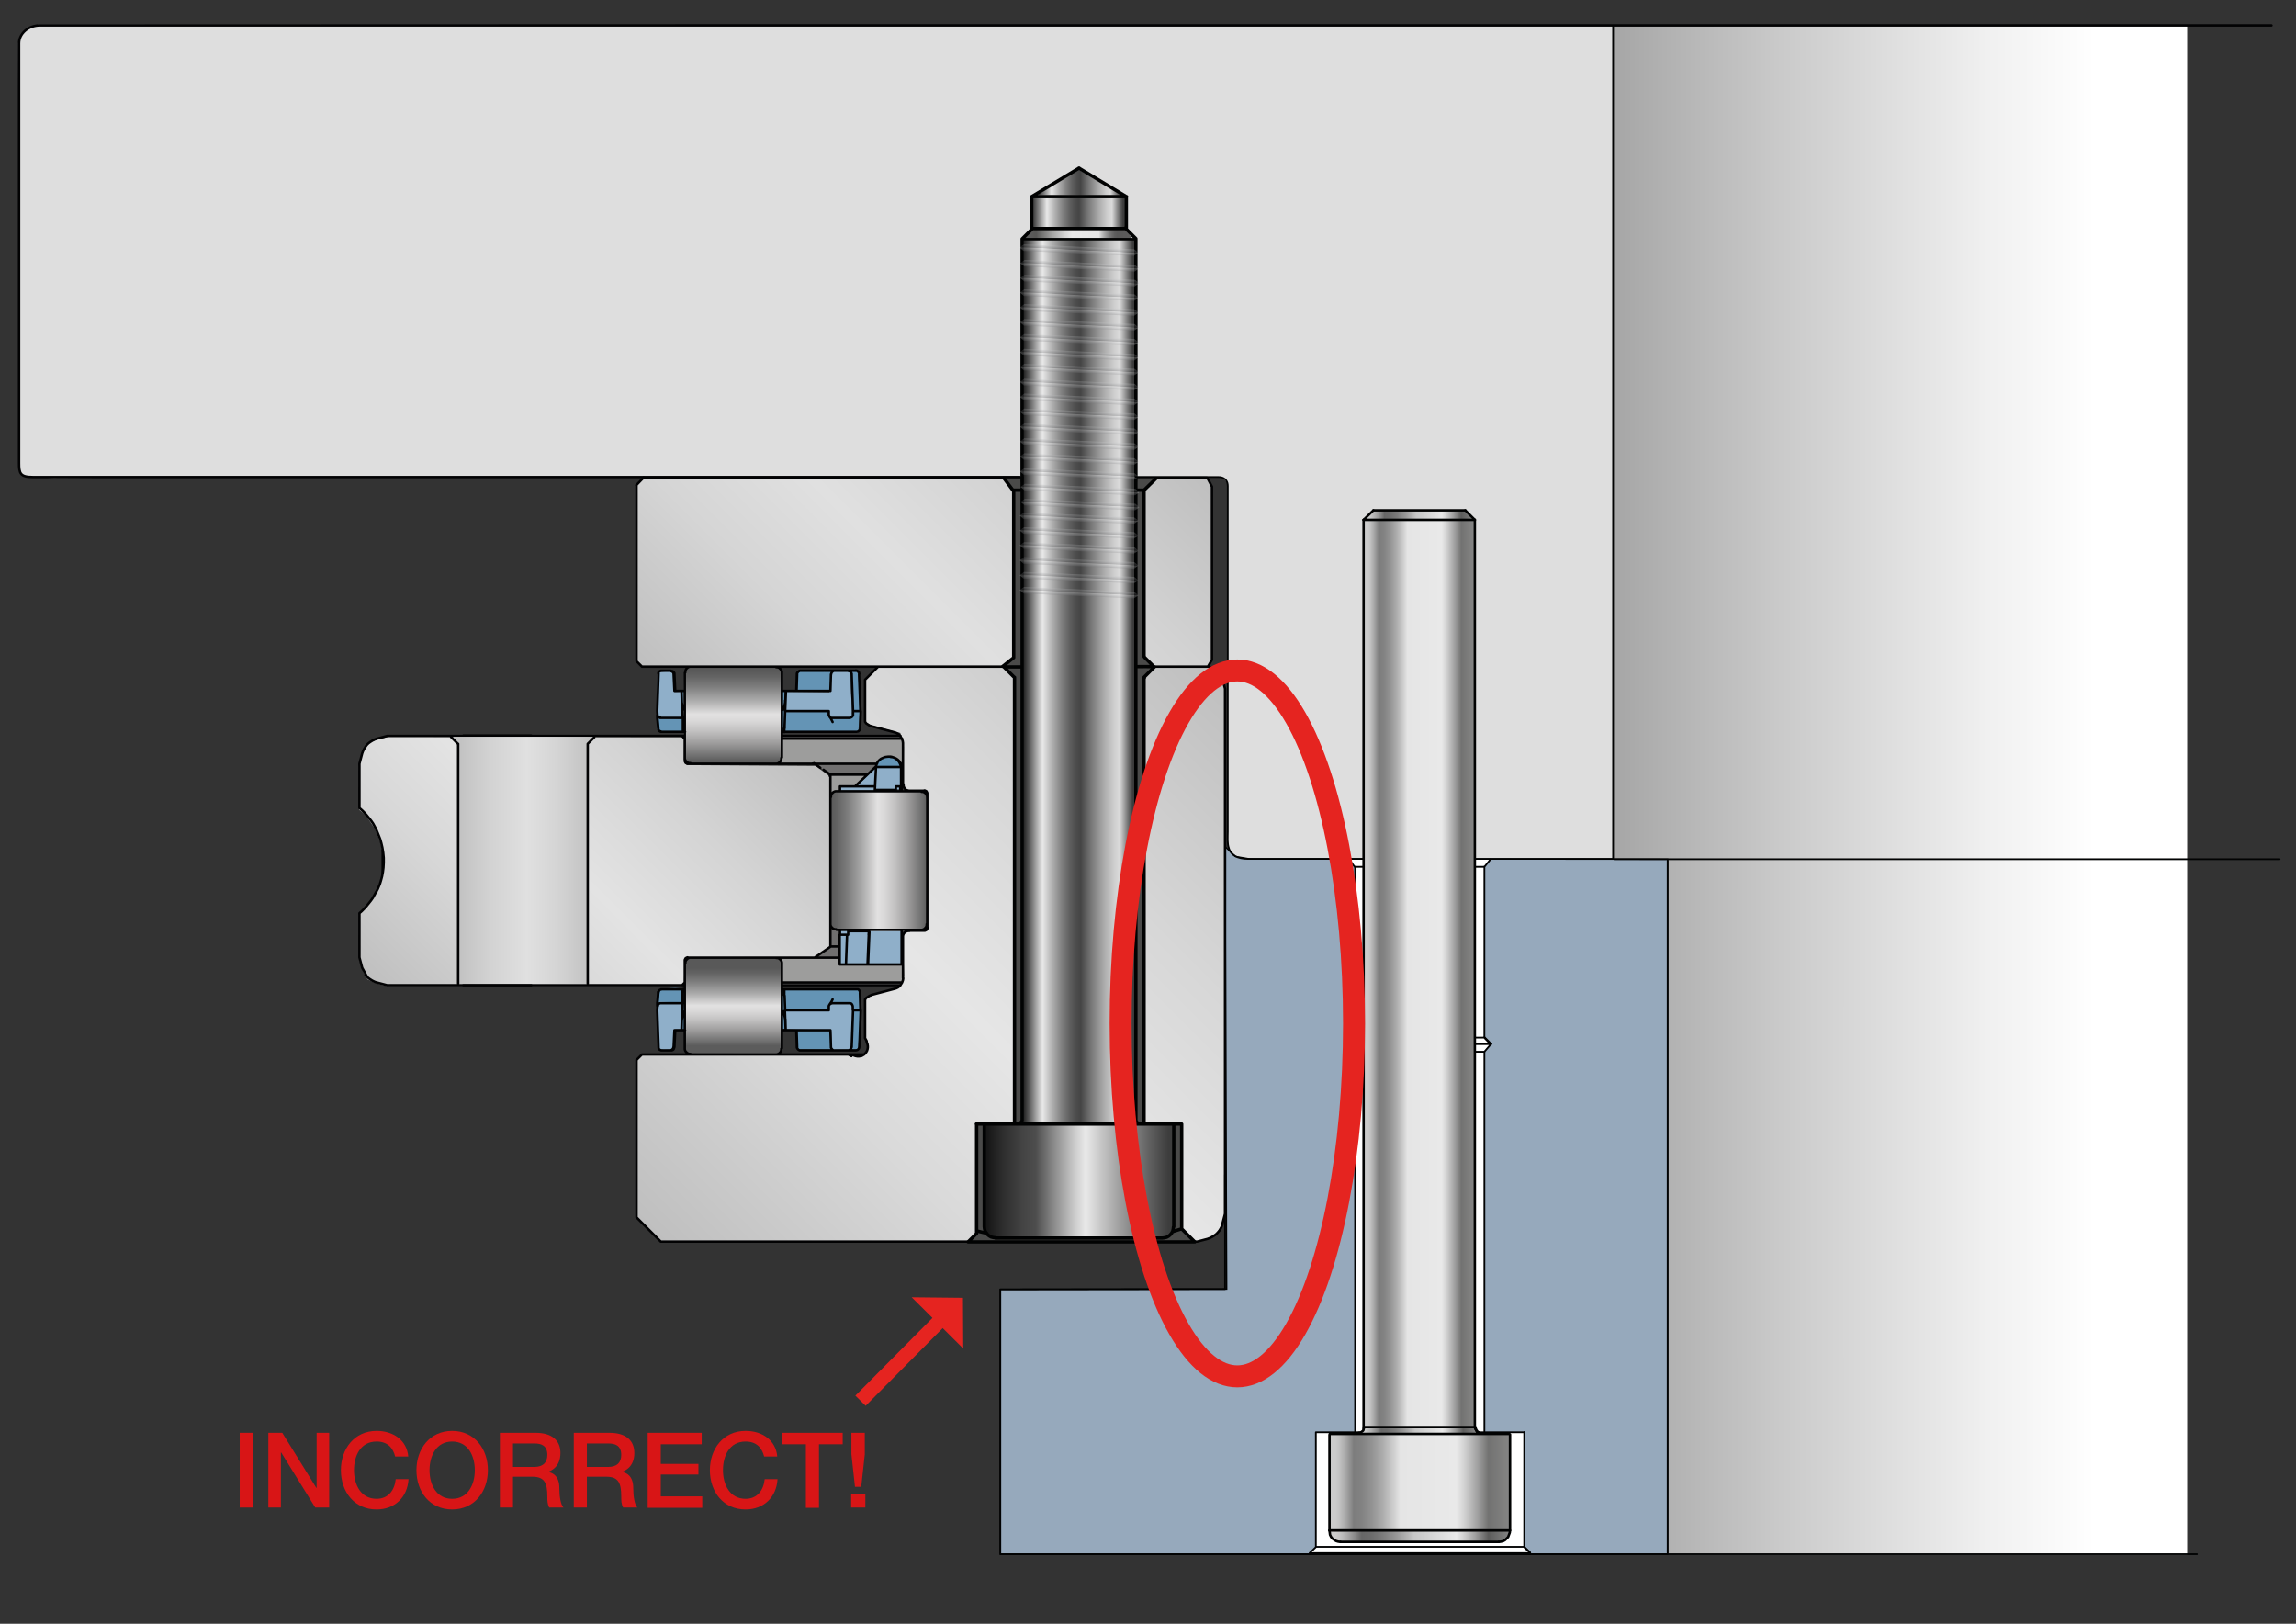 <?xml version="1.0" encoding="UTF-8"?>
<!-- Generator: Adobe Illustrator 27.2.0, SVG Export Plug-In . SVG Version: 6.00 Build 0)  -->
<svg xmlns="http://www.w3.org/2000/svg" xmlns:xlink="http://www.w3.org/1999/xlink" version="1.1" id="Ebene_1" x="0px" y="0px" viewBox="0 0 841.9 595.3" style="enable-background:new 0 0 841.9 595.3;" xml:space="preserve">
<rect x="0" y="0" width="841.9" height="595.3" fill="#333333" stroke="none"/>
<style type="text/css">
	.st0{fill:#DEDEDE;}
	.st1{fill:url(#SVGID_1_);}
	.st2{fill:#96A9BC;stroke:#010202;stroke-width:0.5;stroke-miterlimit:10;}
	.st3{fill:none;stroke:#010202;stroke-width:0.909;stroke-linecap:round;stroke-linejoin:round;stroke-miterlimit:10;}
	.st4{fill:none;stroke:#010202;stroke-width:1.236;stroke-linecap:round;stroke-linejoin:round;stroke-miterlimit:10;}
	.st5{fill:none;stroke:#010202;stroke-width:0.907;stroke-linecap:round;stroke-linejoin:round;stroke-miterlimit:10;}
	.st6{fill:none;stroke:#010202;stroke-width:1.232;stroke-linecap:round;stroke-linejoin:round;stroke-miterlimit:10;}
	.st7{fill:url(#SVGID_00000041256933890125366090000001321487723716351403_);}
	.st8{fill:#8FAFC9;}
	.st9{fill:#6494B5;}
	.st10{fill:url(#SVGID_00000165206664659959156220000006683511556347478961_);}
	.st11{fill:url(#SVGID_00000011027919870993293370000017322157918437271724_);}
	.st12{fill:#706F6F;}
	.st13{fill:#9D9D9C;}
	.st14{fill:url(#SVGID_00000130605366737225884520000013552094063089563044_);}
	.st15{fill:url(#SVGID_00000111879691823081816880000005246988379620078269_);}
	.st16{fill:url(#SVGID_00000044137068645907459810000008748420562353401736_);}
	.st17{fill:none;stroke:#020203;stroke-width:0.33;stroke-linecap:round;stroke-linejoin:round;stroke-miterlimit:10;}
	.st18{fill:none;stroke:#020203;stroke-width:0.889;stroke-linecap:round;stroke-linejoin:round;stroke-miterlimit:10;}
	
		.st19{fill:none;stroke:#020203;stroke-width:0.33;stroke-linecap:round;stroke-linejoin:round;stroke-miterlimit:10;stroke-dasharray:38.7,3.225,3.225,3.225;stroke-dashoffset:18;}
	
		.st20{fill:none;stroke:#020203;stroke-width:0.33;stroke-linecap:round;stroke-linejoin:round;stroke-miterlimit:10;stroke-dasharray:38.7,3.225,3.225,3.225;stroke-dashoffset:14;}
	.st21{fill:none;stroke:#010202;stroke-width:1.227;stroke-linecap:round;stroke-linejoin:round;stroke-miterlimit:10;}
	.st22{fill:url(#SVGID_00000090991910111369267340000007891002694513290165_);}
	.st23{fill:#4A4A49;}
	.st24{fill:url(#SVGID_00000030485301162150776650000018002417583125439158_);}
	.st25{fill:url(#SVGID_00000040556394833608272360000003553485670473356953_);}
	.st26{fill:url(#SVGID_00000106135977576956169490000005568129062555483017_);}
	.st27{fill:url(#SVGID_00000080902125097731034630000018176066308710849469_);}
	.st28{fill:url(#SVGID_00000089548975153272292910000002489086094300792491_);}
	.st29{fill:none;stroke:#010202;stroke-width:0.903;stroke-miterlimit:10;}
	.st30{fill:none;stroke:#010202;stroke-width:0.903;stroke-linecap:round;stroke-linejoin:round;stroke-miterlimit:10;}
	.st31{opacity:0.25;}
	.st32{fill:url(#SVGID_00000021805103670557234090000006998887631471338656_);}
	.st33{fill:url(#SVGID_00000115501899687523429880000011777458720614688945_);}
	.st34{fill:url(#SVGID_00000065074877999970631450000012345040739280107411_);}
	.st35{fill:url(#SVGID_00000062181434233081992500000010595480542782260373_);}
	.st36{fill:url(#SVGID_00000084521544117341849500000013803157329491241109_);}
	.st37{fill:url(#SVGID_00000007396788595745268120000014106040163138225803_);}
	.st38{fill:url(#SVGID_00000026841652309842315080000017772727630996678017_);}
	.st39{fill:url(#SVGID_00000088830920022331678130000015949403280818955454_);}
	.st40{fill:url(#SVGID_00000012430393107357655840000013740437036956405656_);}
	.st41{fill:url(#SVGID_00000165220721305176760680000005229093270092707471_);}
	.st42{fill:url(#SVGID_00000070082757027885553860000014645718767875135400_);}
	.st43{fill:url(#SVGID_00000074422326427600346240000008569718857669248925_);}
	.st44{fill:url(#SVGID_00000168800221303548355180000009175343342337334662_);}
	.st45{fill:url(#SVGID_00000142149332466173828540000008444387721672200614_);}
	.st46{fill:url(#SVGID_00000153702092936372516500000011027590708730054540_);}
	.st47{fill:url(#SVGID_00000037680690587631225550000011581395560651546500_);}
	.st48{fill:url(#SVGID_00000136397097456906590110000008238293209193334447_);}
	.st49{fill:url(#SVGID_00000048497541011204189530000013181757390211978631_);}
	.st50{fill:url(#SVGID_00000053509566220721654370000015888399525206619787_);}
	.st51{fill:url(#SVGID_00000044884075581724329580000012014897523535030199_);}
	.st52{fill:url(#SVGID_00000166673396530839862850000004402408070015840904_);}
	.st53{fill:url(#SVGID_00000036973520174402281250000010369077328501885603_);}
	.st54{fill:url(#SVGID_00000016040134595300677230000001160355533405155215_);}
	.st55{fill:url(#SVGID_00000152944939152604520340000000610570963534302383_);}
	.st56{fill:url(#SVGID_00000034064278464706925760000010909453189784117183_);}
	.st57{fill:url(#SVGID_00000035520258459515300740000009611513546550149550_);}
	.st58{fill:url(#SVGID_00000080903411632002958460000010706076873172453055_);}
	.st59{fill:url(#SVGID_00000001645565507689958090000009999460780948964755_);}
	.st60{fill:url(#SVGID_00000002348254527588201140000001362886431420301972_);}
	.st61{fill:url(#SVGID_00000031201501010386228360000000007644810057879708_);}
	.st62{fill:url(#SVGID_00000183950278550214022170000016621505902030345368_);}
	.st63{fill:url(#SVGID_00000003104966582643200140000015331723564012682921_);}
	.st64{fill:url(#SVGID_00000109030972178679790840000015552722377686843049_);}
	.st65{fill:url(#SVGID_00000012454578783805518770000013906280127681136030_);}
	.st66{fill:url(#SVGID_00000089537478263194200040000003815277543941755547_);}
	.st67{fill:url(#SVGID_00000055673143702524180350000015495564843009549246_);}
	.st68{fill:url(#SVGID_00000039819348359032619270000014879894445980116894_);}
	.st69{fill:url(#SVGID_00000148660847425290345630000013779137080681839260_);}
	.st70{fill:url(#SVGID_00000183248841044136472470000006619893010466905489_);}
	.st71{fill:url(#SVGID_00000119094566671791377430000003393879897879323541_);}
	.st72{fill:url(#SVGID_00000132808975059612202130000012636761827379341728_);}
	.st73{fill:url(#SVGID_00000014607312246328022860000000069003780680249530_);}
	.st74{fill:url(#SVGID_00000074403549042776660790000013002855907064233628_);}
	.st75{fill:url(#SVGID_00000173883278219821979280000008809421985089536924_);}
	.st76{fill:url(#SVGID_00000060737910418234418610000014202129604162316439_);}
	.st77{fill:url(#SVGID_00000026879861985766123410000016953352459805558200_);}
	.st78{fill:url(#SVGID_00000183244005694107935180000008954459078402157201_);}
	.st79{fill:url(#SVGID_00000165931463981657123010000007372224342960375689_);}
	.st80{fill:none;stroke:#010202;stroke-width:0.593;stroke-linecap:round;stroke-linejoin:round;stroke-miterlimit:10;}
	.st81{fill:#FFFFFF;}
	.st82{fill:none;stroke:#010202;stroke-width:0.636;stroke-linecap:round;stroke-linejoin:round;stroke-miterlimit:10;}
	.st83{fill:none;stroke:#010202;stroke-width:0.458;stroke-linecap:round;stroke-linejoin:round;stroke-miterlimit:10;}
	.st84{fill:none;stroke:#010202;stroke-width:0.637;stroke-linecap:round;stroke-linejoin:round;stroke-miterlimit:10;}
	.st85{fill:url(#SVGID_00000163071606229677068550000005927540428568576665_);}
	.st86{fill:url(#SVGID_00000173122289333093805140000006522587423920886970_);}
	.st87{fill:none;stroke:#010202;stroke-width:0.331;stroke-linecap:round;stroke-linejoin:round;stroke-miterlimit:10;}
	.st88{fill:none;stroke:#010202;stroke-width:0.891;stroke-linecap:round;stroke-linejoin:round;stroke-miterlimit:10;}
	.st89{fill:url(#SVGID_00000015346351602979667730000003442454621900745125_);}
	.st90{fill:url(#SVGID_00000170275810433593059930000005929194224454582416_);}
	.st91{fill:url(#SVGID_00000176730909568364695380000001516322388520543392_);}
	.st92{fill:#E52420;}
	.st93{fill:none;stroke:#E52420;stroke-width:8.057;stroke-miterlimit:10;}
	.st94{fill:#D81516;}
</style>
<polyline class="st0" points="591.6,315 591.6,9.2 14.1,9 12.3,9.5 10.8,10 9.1,11.2 7.8,12.8 7.2,14.2 6.7,15.7 7,152.4 7,171.1   7.3,173.1 8.2,174.4 9.9,174.9 14.3,175 19.6,175.2 77.1,174.9 302.5,175.2 309.3,174.9 433.6,175.5 439.5,175 447.4,175   448.7,175.5 450.2,177.3 450.1,222.8 450.2,253.7 450.2,452.3 450.2,307.7 450.6,310.4 451.5,313.1 453,314 455.7,314.6   468.3,315.3 499.1,315.2 591.3,315.2 "></polyline>
<linearGradient id="SVGID_1_" gradientUnits="userSpaceOnUse" x1="591.6" y1="291.729" x2="802" y2="291.729" gradientTransform="matrix(1 0 0 1 0 -2.079)">
	<stop offset="0" style="stop-color:#A6A6A6"></stop>
	<stop offset="0.293" style="stop-color:#CACACA"></stop>
	<stop offset="0.651" style="stop-color:#F0F0F0"></stop>
	<stop offset="0.839" style="stop-color:#FFFFFF"></stop>
</linearGradient>
<polyline class="st1" points="802,570 593.6,570 591.6,315 591.6,9.3 802,9.3 "></polyline>
<polygon class="st2" points="449.2,310.4 449.8,472.6 366.8,472.7 366.8,569.8 611.5,569.8 611.5,315 490.2,314.9 458.3,314.9   453,314 "></polygon>
<g>
	<path class="st3" d="M377.8,175.3h1.2 M377.8,175.5h1.2"></path>
	<path class="st4" d="M146,357.4h16.3 M442.5,175.3H236"></path>
	<path class="st0" d="M390,77.1"></path>
	<path class="st5" d="M386.4,78.3"></path>
	<path class="st6" d="M140.5,357v-83.1 M141.2,357.7h-0.1H141l-0.1-0.1l-0.1-0.1l-0.1-0.1l-0.1-0.1v-0.1v-0.1"></path>
	<g>
		
			<linearGradient id="SVGID_00000026859917969955124100000000644958790727914116_" gradientUnits="userSpaceOnUse" x1="-591.835" y1="537.488" x2="-385.085" y2="330.738" gradientTransform="matrix(-1 0 0 -1 -125.285 803.238)">
			<stop offset="0" style="stop-color:#BFBFBF"></stop>
			<stop offset="0.287" style="stop-color:#D7D7D7"></stop>
			<stop offset="0.524" style="stop-color:#E6E6E6"></stop>
			<stop offset="0.709" style="stop-color:#DADADA"></stop>
			<stop offset="1" style="stop-color:#BFBFBF"></stop>
		</linearGradient>
		<path style="fill:url(#SVGID_00000026859917969955124100000000644958790727914116_);" d="M440.3,455.1l5.5-2.4l2.4-3.9l1.2-4.5    l-0.4-192l-0.6-3.3l-1.3-2.7l-1.8-1l-2.2-0.9l-121-0.4l-4.9,5.2l0.1,15.5l2.1,1.2l10.7,2.8l0.9,2.4l0.4,2.7l-0.1,13.9l0.9,1.5    l1.6,0.6l6.2,0.1l0.1,50l-1.3,1.2l-5.2-0.1l-1.6,0.7l-0.9,1.3l0.4,14.9c0,0-0.7,3.8-3.3,4.4l-9.5,2.7l-1.2,0.9l-0.3,1v13.3    l1.2,2.7l-0.7,2.7l-1.6,1.9h-1.6l-1.9-0.3l-1.8-0.9H236l-2.4,2.4l0.1,57.7l8.7,8.6h114.4L440.3,455.1z"></path>
		<g>
			<polygon class="st8" points="288.1,377.3 304.8,377.7 305,383.7 305.4,384.9 310.9,384.8 312.1,384.5 312.5,383.6 312.9,369.4      312.5,367.8 311.1,367.5 304.8,367.8 304.1,368.9 303.7,370 288.2,370.3    "></polygon>
			<polygon class="st8" points="330.9,289.4 330.8,281.7 329.2,281.3 321.4,281.1 320.8,289.4    "></polygon>
			<polygon class="st9" points="303.8,253.4 291.8,253.4 292.1,247.1 292.8,246.2 294,245.9 305,246.2 304.6,247.3 304.2,252.7         "></polygon>
			<polygon class="st9" points="311.4,246.2 311.9,247.8 312.5,261.5 311.8,263.5 310.4,263.5 305,263.5 304,263.2 303.4,262.1      303.5,260.9 287.5,261 287.8,253.6 286.2,253.5 286.4,268.4 313.9,268.5 314.7,268.3 314.8,267.4 314.9,265.7 315.2,261      314.9,250.9 314.7,247.2 314.2,246.4 313.1,246    "></polygon>
			<polygon class="st9" points="250.5,268.2 250.7,253.6 249.5,253.6 249.6,263.5 241,263.2 240.9,265.5 241.1,267.9 241.6,268.4      242.8,268.4 250.1,268.4    "></polygon>
			<polygon class="st8" points="250.1,263.4 241.6,263.6 240.8,262.9 241.1,247.2 241.7,246.4 243.6,246.2 245.1,246.1 246.3,246.4      247,247.3 247.3,253.7 249.5,253.6    "></polygon>
			<polygon class="st8" points="287.6,261.1 303.5,260.9 303.7,262.5 304.6,263.6 311.8,263.5 312.3,262.3 312.4,260.8 311.7,246.5      310.9,246 305.7,246.1 304.8,246.3 304.4,247.4 304.1,253.8 287.8,253.6 287.6,260.3    "></polygon>
			<polygon class="st9" points="330.5,281.3 321.3,281.2 322,279.3 323.6,277.8 325.9,277.3 328.3,277.6 329.6,278.7 331,280.6         "></polygon>
			<polygon class="st8" points="330.7,353.6 307.8,353.5 308,340.7 330.8,340.8    "></polygon>
			<polygon class="st9" points="305.2,384.8 292.8,384.7 292.3,383.7 292,381 292.1,377.4 304.6,377.5 304.8,383.6    "></polygon>
			<polygon class="st9" points="312.2,384.4 312.9,370.5 312.7,368.3 311.5,367.7 305.7,367.5 304,367.9 303.9,369.8 303.2,370      287.7,370 288.2,377.1 286.7,377.3 286.6,362.5 313.6,362.4 315.2,362.9 315.3,366.3 315.6,370.5 314.7,383.8 314.4,384.7      312.9,384.8    "></polygon>
			<polygon class="st9" points="249.9,377.4 250.2,367.7 240.9,367.5 241.4,363.5 242.2,362.5 247.6,362.2 251.1,362.5 251.2,377.4         "></polygon>
			<polygon class="st8" points="249.9,377.4 247.6,377.4 246.9,384 245.9,384.8 243.3,384.9 241.7,384.5 241.5,382.4 240.9,368.7      242,367.2 250.2,367.7    "></polygon>
			
				<linearGradient id="SVGID_00000093886752191605431860000015317601922298253705_" gradientUnits="userSpaceOnUse" x1="-399.91" y1="548.213" x2="-277.96" y2="426.263" gradientTransform="matrix(-1 0 0 -1 -125.285 803.238)">
				<stop offset="0" style="stop-color:#BFBFBF"></stop>
				<stop offset="0.274" style="stop-color:#D4D4D4"></stop>
				<stop offset="0.524" style="stop-color:#E3E3E3"></stop>
				<stop offset="0.719" style="stop-color:#D7D7D7"></stop>
				<stop offset="1" style="stop-color:#BFBFBF"></stop>
			</linearGradient>
			<polygon style="fill:url(#SVGID_00000093886752191605431860000015317601922298253705_);" points="142.3,361.6 249.9,361.5      250.8,361 251,352.8 251.7,351.5 298.8,351.6 304.2,347.3 304.3,284.7 299.1,280.8 251.9,280.5 251,279.6 251,276 250.9,271.2      249.9,270.2 142.7,270.1 138.8,271 136.1,271.9 134.5,273.3 133.4,275 132.2,277.8 131.6,280.8 131.7,296.9 134,298.7 137.6,304      139.5,308.9 140.6,314.1 140.6,318.7 139.4,323.1 137.8,327.4 135,331.8 132.8,334.4 131.6,335.2 131.7,351.8 133.6,357.3      134.8,359.1 137,360.1 139.7,361    "></polygon>
			
				<linearGradient id="SVGID_00000031168820528065317190000006598794213386111671_" gradientUnits="userSpaceOnUse" x1="-533.56" y1="662.363" x2="-395.26" y2="524.063" gradientTransform="matrix(-1 0 0 -1 -125.285 803.238)">
				<stop offset="0" style="stop-color:#BFBFBF"></stop>
				<stop offset="0.258" style="stop-color:#D2D2D2"></stop>
				<stop offset="0.524" style="stop-color:#E0E0E0"></stop>
				<stop offset="0.731" style="stop-color:#D5D5D5"></stop>
				<stop offset="1" style="stop-color:#BFBFBF"></stop>
			</linearGradient>
			<polygon style="fill:url(#SVGID_00000031168820528065317190000006598794213386111671_);" points="235.2,244.4 443.1,244.2      444.4,242.1 444.5,178.4 443,175.6 235.4,175.6 233.3,178.4 233.5,242.3    "></polygon>
			<polygon class="st12" points="307.8,351.1 299,351.1 304.4,346.9 304.4,339.8 306,341 308,340.7    "></polygon>
			<polygon class="st13" points="329.3,361.4 286.7,361.3 286.5,353.1 285.8,351.2 307.8,351.1 307.8,353.5 331,353.4 331,360      330.4,361.1    "></polygon>
			<polygon class="st13" points="307.7,290.1 306.2,290.1 304.9,290.8 304.5,291.6 304.5,284 317.9,283.9 313.7,288.2 308,288.4         "></polygon>
			<polygon class="st13" points="321.2,280.1 285.6,280 286.1,279.1 286.7,277.4 286.6,269.7 329.9,269.6 330.7,270.2 331.3,271.8      331.2,280.9 330.2,280.7 330,279.7 329.1,278.4 327,277.4 325.6,277.2 324.3,277.4 323,278 322.2,279    "></polygon>
			<polygon class="st12" points="304.5,284.3 318,284 321.3,281.1 321.1,279.7 299.3,280.3    "></polygon>
			<polygon class="st8" points="320.7,290.2 307.9,290.3 308,288.4 314,288.4 321.3,281.1 321,289.9    "></polygon>
			
				<linearGradient id="SVGID_00000013192865895436537140000010812676566923698054_" gradientUnits="userSpaceOnUse" x1="-465.244" y1="487.588" x2="-429.839" y2="487.588" gradientTransform="matrix(-1 0 0 -1 -125.285 803.238)">
				<stop offset="0" style="stop-color:#5C5C5C"></stop>
				<stop offset="4.196696e-02" style="stop-color:#6B6B6B"></stop>
				<stop offset="0.199" style="stop-color:#9E9D9D"></stop>
				<stop offset="0.336" style="stop-color:#C3C2C2"></stop>
				<stop offset="0.446" style="stop-color:#DAD9D9"></stop>
				<stop offset="0.515" style="stop-color:#E2E1E1"></stop>
				<stop offset="0.679" style="stop-color:#A8A8A8"></stop>
				<stop offset="0.823" style="stop-color:#7D7D7D"></stop>
				<stop offset="0.934" style="stop-color:#636363"></stop>
				<stop offset="1" style="stop-color:#595959"></stop>
			</linearGradient>
			<path style="fill:url(#SVGID_00000013192865895436537140000010812676566923698054_);" d="M336.8,341.4l-30.4-0.1l-1-0.7l-0.9-1.1     v-4v-42.6l0.7-2.3l1.7-0.7h31l1,0.7l0.8,2l0.3,2.7l-0.4,43.8C339.6,338.9,339.8,341.4,336.8,341.4z"></path>
			
				<linearGradient id="SVGID_00000163048636641012404140000018224902177996919483_" gradientUnits="userSpaceOnUse" x1="-393.985" y1="524.247" x2="-393.985" y2="557.417" gradientTransform="matrix(-1 0 0 -1 -125.285 803.238)">
				<stop offset="0" style="stop-color:#5C5C5C"></stop>
				<stop offset="4.196696e-02" style="stop-color:#6B6B6B"></stop>
				<stop offset="0.199" style="stop-color:#9E9D9D"></stop>
				<stop offset="0.336" style="stop-color:#C3C2C2"></stop>
				<stop offset="0.446" style="stop-color:#DAD9D9"></stop>
				<stop offset="0.515" style="stop-color:#E2E1E1"></stop>
				<stop offset="0.679" style="stop-color:#A8A8A8"></stop>
				<stop offset="0.823" style="stop-color:#7D7D7D"></stop>
				<stop offset="0.934" style="stop-color:#636363"></stop>
				<stop offset="1" style="stop-color:#595959"></stop>
			</linearGradient>
			<path style="fill:url(#SVGID_00000163048636641012404140000018224902177996919483_);" d="M283.5,279.8l-30.9-0.1l-1-0.5l-0.9-0.8     v-2.7v-28.9l0.7-1.6l1.7-0.5h31.5l1,0.5l0.8,1.4l0.3,1.9l-0.4,29.7C286.3,278.1,286.5,279.8,283.5,279.8z"></path>
			
				<linearGradient id="SVGID_00000031898514346046858690000016056171967063681947_" gradientUnits="userSpaceOnUse" x1="-394.385" y1="419.877" x2="-394.385" y2="448.357" gradientTransform="matrix(-1 0 0 -1 -125.285 803.238)">
				<stop offset="0" style="stop-color:#5C5C5C"></stop>
				<stop offset="4.196696e-02" style="stop-color:#6B6B6B"></stop>
				<stop offset="0.199" style="stop-color:#9E9D9D"></stop>
				<stop offset="0.336" style="stop-color:#C3C2C2"></stop>
				<stop offset="0.446" style="stop-color:#DAD9D9"></stop>
				<stop offset="0.515" style="stop-color:#E2E1E1"></stop>
				<stop offset="0.679" style="stop-color:#A8A8A8"></stop>
				<stop offset="0.823" style="stop-color:#7D7D7D"></stop>
				<stop offset="0.934" style="stop-color:#636363"></stop>
				<stop offset="1" style="stop-color:#595959"></stop>
			</linearGradient>
			<path style="fill:url(#SVGID_00000031898514346046858690000016056171967063681947_);" d="M283.7,386.3l-30.5-0.1l-1-0.5l-0.9-0.8     v-2.7v-28.9l0.7-1.6l1.7-0.5h31.1l1,0.5l0.8,1.4l0.3,1.9l-0.4,29.7C286.4,384.6,286.6,386.3,283.7,386.3z"></path>
			<path class="st17" d="M423.8,243.7"></path>
			<path class="st18" d="M306.8,290.1L306.8,290.1h0.1h0.2h0.3h0.4h0.4h0.5h0.6h0.7h0.8h0.8h0.9h0.9h1h1h1.1h1.1h1.1h1.2h1.2h1.2      M322.2,290.1h1.2h1.2h1.2h1.1h1.1h1.1h1h1h0.9h0.9h0.8h0.8h0.7h0.6h0.5h0.4h0.4h0.3h0.2h0.1l0,0 M306.8,340.9L306.8,340.9h0.1     h0.2h0.3h0.4h0.4h0.5h0.6h0.7h0.8h0.8h0.9h0.9h1h1h1.1h1.1h1.1h1.2h1.2h1.2 M322.2,340.9h1.2h1.2h1.2h1.1h1.1h1.1h1h1h0.9h0.9     h0.8h0.8h0.7h0.6h0.5h0.4h0.4h0.3h0.2h0.1l0,0 M286.7,353.3L286.7,353.3v0.1v0.2v0.3v0.4v0.4v0.5v0.6v0.7v0.8v0.8v0.9v0.9v1v1     v1.1v1.1v1.1v1.2v1.2v1.2 M286.7,368.8v1.2v1.2v1.2v1.1v1.1v1.1v1v1v0.9v0.9v0.8v0.8v0.7v0.6v0.5v0.4v0.4v0.3v0.2v0.1l0,0      M251.1,353.3L251.1,353.3v0.1v0.2v0.3v0.4v0.4v0.5v0.6v0.7v0.8v0.8v0.9v0.9v1v1v1.1v1.1v1.1v1.2v1.2v1.2 M251.1,368.8v1.2v1.2     v1.2v1.1v1.1v1.1v1v1v0.9v0.9v0.8v0.8v0.7v0.6v0.5v0.4v0.4v0.3v0.2v0.1l0,0 M286.7,246.7L286.7,246.7v0.1v0.2v0.3v0.4v0.4v0.5     v0.6v0.7v0.8v0.8v0.9v0.9v1v1v1.1v1.1v1.1v1.2v1.2v1.2 M286.7,262.2v1.2v1.2v1.2v1.1v1.1v1.1v1v1v0.9v0.9v0.8v0.8v0.7v0.6v0.5     v0.4v0.4v0.3v0.2v0.1l0,0 M251.1,246.7L251.1,246.7v0.1v0.2v0.3v0.4v0.4v0.5v0.6v0.7v0.8v0.8v0.9v0.9v1v1v1.1v1.1v1.1v1.2v1.2     v1.2 M251.1,262.2v1.2v1.2v1.2v1.1v1.1v1.1v1v1v0.9v0.9v0.8v0.8v0.7v0.6v0.5v0.4v0.4v0.3v0.2v0.1l0,0 M195,361.2L195,361.2h-0.2     h-0.2h-0.3h-0.4h-0.5h-0.6h-0.7h-0.7h-0.8h-0.9h-0.9h-1h-1h-1h-1.1h-1.1h-1.1h-1.1h-1.1h-1.1h-1h-1h-1h-0.9h-0.9h-0.8h-0.7h-0.7     h-0.6h-0.5h-0.4h-0.3h-0.2h-0.1l0,0 M298.7,280h-20.8 M277.9,351.1h20.8 M142,361.2h28.2 M195,361.2h55.1 M252.2,351.1h7.8      M250.1,269.8H142 M259.9,280h-7.8 M330.6,351.1h0.5 M298.7,351.1L298.7,351.1h0.2h0.2h0.3h0.4h0.5h0.6h0.7h0.8h0.9h1h1h1.1h1.2     h0.3 M298.7,351.1l5.8-4 M321.6,280h-1h-1.9h-1.8H315h-1.7h-1.6h-1.5h-1.4h-1.3h-1.2h-1.1h-1h-1h-0.9h-0.8h-0.7h-0.6h-0.5h-0.4     H299h-0.2h-0.1l0,0 M331.1,280h-0.9 M318,284h-0.4h-1.5h-1.4h-1.3h-1.2H311h-1h-1h-0.9h-0.8h-0.7H306h-0.5h-0.4h-0.3h-0.2h-0.1     l0,0 M331.1,284h-0.5 M304.5,284v22.1 M304.5,324.9V347 M330.6,347h0.5 M304.5,347L304.5,347h0.2h0.2h0.3h0.4h0.5h0.6h0.7h0.5      M251.1,278.9v-1.3 M251.1,353.3V352 M252.2,280H252l-0.2-0.1l-0.2-0.1l-0.2-0.1l-0.1-0.2l-0.1-0.2l-0.1-0.2v-0.2 M251.1,352.1     v-0.2l0.1-0.2l0.1-0.2l0.1-0.2l0.2-0.1l0.2-0.1l0.2-0.1h0.2 M251.1,361.2h-0.3h-0.3h-0.2h-0.1l0,0 M330.2,361.2h-1.1h-3.7h-3.6     h-3.5H315h-3.3h-3.2h-3.2h-3.1h-3h-2.9h-2.8h-2.7h-2.6h-1.4 M250.1,361.2l1-1 M330.8,360.2h-0.9h-3.6h-3.6h-3.5h-3.4h-3.3h-3.2     h-3.1H303h-3h-2.9h-2.8h-2.7H289h-2.3 M251.1,269.8h-0.3h-0.3h-0.2h-0.1l0,0 M330.2,269.8h-1.1h-3.7h-3.6h-3.5H315h-3.3h-3.2     h-3.2h-3.1h-3h-2.9h-2.8h-2.7h-2.6h-1.4 M251.1,270.8l-1-1 M330.8,270.8h-0.9h-3.6h-3.6h-3.5h-3.4h-3.3h-3.2h-3.1H303h-3h-2.9     h-2.8h-2.7H289h-2.3 M138.2,360.2l3.8,1 M142,269.8l-3.8,1 M131.8,351v-16.2 M131.8,296.2V280 M138.2,270.8l-0.8,0.3l-0.8,0.4     l-0.8,0.5l-0.7,0.5l-0.6,0.6l-0.5,0.7l-0.5,0.8l-0.4,0.8l-0.3,0.8 M132.8,276.2l-1,3.8 M131.8,351l1,3.8 M133.9,357.2l0.5,0.7     l0.6,0.6l0.7,0.5l0.8,0.5l0.8,0.4l0.8,0.3 M132.8,354.8l1.7,3.1 M138,304.1L138,304.1l0.1,0.3l0.2,0.5l0.3,0.7l0.4,1l0.4,1     l0.4,1.4l0.4,1.7l0.3,1.8l0.1,1l0.1,1v1.8l-0.1,1.8l-0.2,1.6l-0.3,1.6l-0.4,1.5l-0.4,1.3l-0.5,1.2l-0.2,0.5l-0.2,0.4l-0.2,0.3     l-0.1,0.3L138,327v0.1l0,0 M138,304.1l-0.6-1.1l-0.6-1.1l-0.7-1l-0.8-1l-0.8-1l-0.8-0.9l-0.9-0.9l-0.9-0.8 M131.8,334.8l0.9-0.8     l0.9-0.9l0.8-0.9l0.8-1l0.8-1l0.7-1l0.6-1.1l0.6-1.1 M357.8,455.2L357.8,455.2h0.2h0.2h0.3h0.4h0.5h0.6h0.7h0.8h0.8h0.9h1h1.1     h1.2h1.2h1.3h1.4h1.4h1.5h1.6h1.6h1.7h1.7h1.7h1.8h1.8h1.8h1.9h1.9h1.9h1.9h1.9h1.9h1.9h1.9h1.9h1.9h1.9h1.9h1.8h1.8h1.8h1.7h1.7     h1.7h1.6h1.5h1.5h1.4h1.4h1.3h1.2h1.2h1.1h1h0.9h0.8h0.8h0.7h0.6h0.5h0.4h0.3h0.2h0.1 M439,455.2L439,455.2 M311.2,386.6     L311.2,386.6h0.2h0.2h0.3h0.4h0.5h0.6h0.7h0.8h0.9h1h0.1 M235.4,386.6h75.8 M235.4,386.6l-2,2 M233.4,388.6v57.6 M233.4,446.3     l8.9,8.9 M242.3,455.2h115.5 M371.8,244.4H322 M322,244.4l-4.8,4.8 M317.2,264.6v-15.4 M317.2,264.6l0.2,0.3l0.2,0.3l0.3,0.2     l0.3,0.2l0.3,0.2l0.3,0.2l0.3,0.1l0.3,0.1 M319.4,266.2l8.7,2.3 M331.1,272.4l-0.1-0.7l-0.2-0.6l-0.3-0.6l-0.4-0.6l-0.4-0.5     l-0.5-0.4l-0.6-0.3l-0.6-0.2 M331.1,272.4v14.9 M333.7,289.9h-0.5l-0.5-0.1l-0.4-0.2l-0.4-0.3l-0.3-0.4l-0.2-0.4l-0.1-0.5v-0.5      M339,289.9h-5.3 M340,290.9v-0.2l-0.1-0.2l-0.1-0.2l-0.1-0.2l-0.2-0.1l-0.2-0.1l-0.2-0.1h-0.2 M340,340.1v-49.3 M339,341.2h0.2     l0.2-0.1l0.2-0.1l0.2-0.1l0.1-0.2l0.1-0.2l0.1-0.2v-0.2 M333.7,341.2h5.3 M331.1,343.7v-0.5l0.1-0.5l0.2-0.4l0.3-0.4l0.4-0.3     l0.4-0.2l0.5-0.1h0.5 M331.1,343.7v14.9 M328.1,362.5l0.6-0.2l0.6-0.3l0.5-0.4l0.4-0.5l0.4-0.6l0.3-0.6l0.2-0.6l0.1-0.7      M328.1,362.5l-8.7,2.3 M319.4,364.9l-0.3,0.1l-0.3,0.1l-0.3,0.2l-0.3,0.2l-0.3,0.2l-0.3,0.2l-0.2,0.3l-0.2,0.3 M317.2,380.6     v-14.2 M317.2,380.6l0.6,1.1 M317.7,381.7l0.2,0.6l0.2,0.6l0.1,0.6v0.6l-0.1,0.6l-0.2,0.6l-0.3,0.5l-0.4,0.5l-0.5,0.4l-0.5,0.3     l-0.6,0.2l-0.6,0.1h-0.6l-0.6-0.1l-0.6-0.2l-0.6-0.3 M312.2,387.2l-1.1-0.6 M448.2,248.7l-0.2-0.5l-0.2-0.5l-0.3-0.5l-0.3-0.4     l-0.4-0.4l-0.4-0.4l-0.5-0.3l-0.5-0.3 M445.4,245.4l-2.2-1 M443.3,244.4h-18.2 M439,455.2l3.8-1 M442.8,454.2l0.8-0.3l0.8-0.4     l0.8-0.5l0.7-0.5l0.6-0.6l0.6-0.7l0.5-0.8l0.4-0.8l0.3-0.8 M448.2,448.8l1-3.8 M449.2,252.5V445 M449.2,252.5l-1-3.8      M233.4,242.4l2,2 M235.4,244.4h189.9 M236,175.1l-2.7,2.8 M233.4,177.9v64.5 M424.5,244.4h18.4 M444.4,178.4l-1.6-3      M442.9,244.4l1.5-2.5 M444.4,241.9v-63.5 M249.9,377.7L249.9,377.7L249.9,377.7L249.9,377.7 M250.4,362.7L250.4,362.7     L250.4,362.7h0.1h0.1h0.1h0.1h0.1h0.1h0.1 M315.6,370.4L315.6,370.4 M315.6,370.4L315.6,370.4 M288.1,377.7L288.1,377.7     L288.1,377.7L288.1,377.7 M286.8,362.7h0.1h0.1h0.1h0.1h0.1h0.1l0,0l0,0 M313.9,362.7h0.2 M314.1,362.7h0.2 M315.3,364l0.2,6.4      M315.6,370.4l-0.5,13.5 M315.6,370.4L315.6,370.4h-0.1h-0.1h-0.1h-0.1H315h-0.1h-0.2 M313.8,385.1h-0.3H313 M293.5,385.1     L293.5,385.1h0.3h0.3h0.5h0.6h0.7h0.7h0.8 M292.4,384.5l-0.1-0.2l-0.1-0.2v-0.2 M293.5,385.1h-0.2L293,385 M297.3,385.1h4.9      M292.2,383.9l-0.2-6.1 M292.3,383.9L292.3,383.9L292.3,383.9 M250.4,363.6v-0.4v-0.3v-0.2v-0.1 M250.4,362.7h-8 M242.4,362.7     L242.4,362.7 M302.2,385.1h0.7h0.7h0.7h0.6h0.5h0.3h0.2 M286.7,362.7h0.1 M287.1,370.8L287.1,370.8l0.3,0.5v0.1 M250.6,371.3     l0.3-0.5l0,0 M250.6,371.3l-0.1,0.3l-0.1,0.4l-0.1,0.5l-0.1,0.5l-0.1,0.6 M287.9,373.7l-0.1-0.6l-0.1-0.5l-0.1-0.5l-0.1-0.4     l-0.1-0.3 M286.7,377.7h1.4 M249.9,377.7h1.3 M288.1,377.7l-0.1-3.5 M250,374.2l-0.1,3.5 M288,374.2v-0.5 M250,373.7v0.5      M287.6,363.9v0.2v0.2v0.2v0.2v0.2 M287.7,365l0.2,5.4 M287.6,362.7L287.6,362.7v0.2v0.3v0.4 M287.6,362.7h26.3 M241.3,364.4     v-0.5v-0.2 M247.6,377.7l-0.3,6.2 M312.8,370.4L312.8,370.4h0.1h0.2h0.2h0.3h0.3h0.4h0.4 M241.3,364.4l-0.1,1.3l-0.1,1.1     l-0.1,0.9v0.6v0.4v0.1 M313,385.1h-0.9h-0.6h-0.4H311 M245.7,385.1L245.7,385.1h0.3 M246,385.1l0.5-0.1l0.4-0.3l0.2-0.3l0.1-0.2     v-0.3 M250.2,367.8L250.2,367.8v-0.2v-0.3v-0.4v-0.5v-0.6v-0.7v-0.8v-0.9 M249.9,377.7h-2.6 M241.1,368.8l-0.1,1.6 M241,370.4     l0.5,13.7 M241.5,384.1v0.2l0.1,0.2l0.1,0.2l0.1,0.1l0.2,0.1l0.2,0.1l0.2,0.1h0.2 M242.5,385.1h3.2 M245.7,385.1h0.2l0.2-0.1     l0.2-0.1l0.2-0.1l0.2-0.2l0.1-0.2l0.1-0.2V384 M247.3,377.7l-0.3,6.2 M250.2,367.8l-0.3,9.9 M242.1,367.8h8.2 M242.1,367.8     l-0.3,0.1l-0.3,0.2l-0.2,0.3l-0.1,0.3v0.2 M287.6,363.9v-0.2v-0.2 M304.5,377.7h-16.4 M312.7,369v1.3 M312.7,369l-0.1-0.4     l-0.2-0.4l-0.3-0.3l-0.4-0.1h-0.2 M305.2,367.8h6.3 M305.2,367.8l-0.4,0.1l-0.4,0.2l-0.3,0.3l-0.2,0.4v0.2 M303.9,369v1.3      M287.9,370.4h16 M288.1,377.7l-0.3-7.4 M304.5,377.7l0.2,6.1 M304.7,383.9v0.2l0.1,0.2l0.1,0.2l0.2,0.2l0.2,0.2l0.2,0.1l0.2,0.1     h0.2 M306,385.1h5.1 M311,385.1h0.2l0.2-0.1l0.2-0.1l0.2-0.2l0.2-0.2l0.1-0.2l0.1-0.2v-0.2 M312.8,370.4l-0.5,13.5 M315.6,260.7     L315.6,260.7L315.6,260.7 M249.9,253.3L249.9,253.3L249.9,253.3L249.9,253.3 M251.2,268.3H251h-0.1h-0.1h-0.1h-0.1h-0.1l0,0l0,0      M288.1,253.3L288.1,253.3L288.1,253.3L288.1,253.3 M287.6,268.3L287.6,268.3L287.6,268.3h-0.1h-0.1h-0.1h-0.1h-0.1H287h-0.1      M314.1,268.3h-0.2 M241.4,267.3v0.2l0.1,0.2l0.1,0.2l0.1,0.1l0.2,0.1l0.2,0.1l0.2,0.1h0.2 M315.6,260.7l-0.2,6.4 M313,245.9h0.5     h0.3 M315,247.2l0.5,13.5 M314.7,260.7h0.2h0.1h0.1h0.1h0.1h0.1h0.1h0.1 M297.3,245.9h-0.8h-0.7h-0.7h-0.6H294h-0.3h-0.2h-0.1      M292.4,246.5l-0.1,0.2l-0.1,0.2v0.2 M293.5,245.9h-0.2L293,246 M302.2,245.9h-4.9 M292.2,247.2l-0.2,6.1 M286.8,268.3h-0.1      M250.4,268.3L250.4,268.3v-0.2v-0.3v-0.4 M242.4,268.3h8 M250.9,260.2L250.9,260.2l-0.3-0.5v-0.1 M287.4,259.7l-0.3,0.5l0,0      M287.4,259.7l0.1-0.3l0.1-0.4l0.1-0.5l0.1-0.5l0.1-0.6 M250,257.3l0.1,0.6l0.1,0.5l0.1,0.5l0.1,0.4l0.1,0.3 M251.1,253.3h-1.3      M288.1,253.3h-1.4 M250,256.8l-0.1-3.5 M288,256.8l0.1-3.5 M250,256.8v0.5 M287.9,257.3v-0.5 M306,245.9h-0.2h-0.3H305h-0.6     h-0.7H303h-0.7 M287.7,266v0.2v0.2v0.2v0.2v0.2 M287.9,260.7l-0.2,5.4 M287.6,267.4v0.4v0.3v0.2v0.1 M313.9,268.3h-26.3      M241.4,267.3v-0.2v-0.5 M247.3,247.1l0.3,6.2 M314.7,260.7h-0.4h-0.4h-0.3h-0.3h-0.2h-0.2h-0.1l0,0 M241.3,266.6l-0.1-1.3     l-0.1-1.1l-0.1-0.9v-0.6v-0.4v-0.1 M241.3,266.6v0.2l0,0 M246,245.9h-0.3h-0.1 M247.3,247.1v-0.3l-0.1-0.2l0,0 M311,245.9h0.1     h0.4h0.6h0.9 M250.4,267.4v-0.9v-0.8V265v-0.6v-0.5v-0.4v-0.3V263v-0.1 M247.3,253.3h2.6 M242.5,245.9h-0.2l-0.2,0.1l-0.2,0.1     l-0.2,0.1l-0.1,0.1l-0.1,0.2l-0.1,0.2v0.2 M241.5,246.9l-0.5,13.7 M241,260.7l0.1,1.6 M241.1,262.2l0.1,0.3l0.2,0.3l0.3,0.2     l0.3,0.1h0.2 M250.2,263.2H242 M249.9,253.3l0.3,9.9 M247,247.1l0.3,6.2 M247,247.1v-0.2l-0.1-0.2l-0.1-0.2l-0.2-0.2l-0.2-0.1     l-0.2-0.1L246,246h-0.2 M245.7,245.9h-3.2 M287.6,267.4v-0.2V267 M288.1,253.3h16.4 M311.5,263.2h-6.3 M311.5,263.2l0.4-0.1     l0.4-0.2l0.3-0.3l0.2-0.4V262 M312.8,260.7v1.3 M312.3,247.2l0.5,13.5 M312.3,247.2V247l-0.1-0.2l-0.1-0.2l-0.2-0.2l-0.2-0.2     l-0.2-0.1l-0.2-0.1h-0.2 M311,245.9h-5 M306,245.9h-0.2l-0.2,0.1l-0.2,0.1l-0.2,0.2l-0.2,0.2l-0.1,0.2l-0.1,0.2v0.2 M304.7,247.2     l-0.2,6.1 M287.9,260.7l0.3-7.4 M303.9,260.7h-16 M303.9,260.7v1.3 M303.9,262l0.1,0.4l0.2,0.4l0.3,0.3l0.4,0.1h0.2 M330.6,353.6     L330.6,353.6 M324.7,353.6L324.7,353.6h-0.2h-0.1h-0.1h-0.1h-0.1H324l0,0 M317.2,288.3h0.1h0.1h0.1h0.2h0.2h0.2h0.2h0.2      M329.8,353.6h0.1h0.1h0.1h0.1h0.1h0.1l0,0l0,0 M324,353.6h-5.7 M318.4,288.3h2.5 M327.6,353.6L327.6,353.6h0.1h0.1h0.1h0.1h0.1     h0.1h0.1 M313.5,288.3l7.8-7.4 M328.1,353.6h1.7 M324.7,353.6h2.9 M314.7,288.3h2.5 M314.7,288.3L314.7,288.3h-0.2h-0.1h-0.1     h-0.1h-0.1H314h-0.1 M309,288.3h-0.2h-0.2h-0.2h-0.2h-0.1H308l0,0l0,0 M330.1,289.4v-0.2V289v-0.2l0.1-0.2l0.1-0.1l0.1-0.1     l0.1-0.1h0.1 M309,288.3h4.9 M307.9,353.6L307.9,353.6h0.1h0.1h0.1h0.2 M308.5,342.7h-0.3H308l0,0l0,0l0,0 M311,341.4L311,341.4      M311,342.7v-1.3 M330.5,288.3L330.5,288.3L330.5,288.3h-0.1l0,0l0,0l0,0l0,0l0,0 M330.6,353.6L330.6,353.6L330.6,353.6     L330.6,353.6L330.6,353.6L330.6,353.6L330.6,353.6L330.6,353.6L330.6,353.6 M330.6,288.3L330.6,288.3L330.6,288.3L330.6,288.3     L330.6,288.3L330.6,288.3L330.6,288.3L330.6,288.3L330.6,288.3 M308.4,353.6h0.4h0.4h0.3h0.2h0.2h0.1h0.1l0,0 M308.5,342.7h0.5     h0.4h0.4h0.3h0.2h0.2h0.1l0,0 M318,353.6L318,353.6L318,353.6L318,353.6L318,353.6L318,353.6h0.1l0,0l0,0 M318.6,341.4     L318.6,341.4L318.6,341.4L318.6,341.4L318.6,341.4L318.6,341.4L318.6,341.4 M318.8,341.7l-0.5,11.9 M318.7,342.7L318.7,342.7     v-0.2v-0.3v-0.3v-0.2 M318.5,342.7L318.5,342.7L318.5,342.7L318.5,342.7L318.5,342.7L318.5,342.7h0.1l0,0l0,0 M318.6,341.4     l-0.1,1.3 M329.7,279l0.4,0.6l0.1,0.2l0.1,0.2l0.1,0.2l0.1,0.2l0.1,0.4l0.1,0.5v0.6 M329.7,279l-0.5-0.5l-0.6-0.4l-0.6-0.3     l-0.7-0.2l-0.8-0.1 M326.4,277.4h-0.2 M311,342.7v-1.3 M310.6,342.7h0.4 M310.2,353.6l0.4-10.9 M318,353.6h-7.9 M318.6,341.4     l-0.5,12.2 M318.6,341.4H311 M321.2,281.2L321.2,281.2L321.2,281.2v0.1l0,0l0,0l0,0l0,0l0,0 M321.2,281.5l-0.4,8.1 M320.8,289.6     h7.7 M328.5,289.6v-1.3 M328.5,288.3h1.9 M330.4,281.7v6.6 M330.4,281.7L330.4,281.7v-0.1v-0.1v-0.1v-0.1v-0.1v-0.1V281      M321.2,281.2v-0.1v-0.2l0.1-0.3l0.1-0.4l0.2-0.4l0.2-0.4l0.3-0.4l0.4-0.4l0.5-0.4l0.4-0.2l0.5-0.2l0.4-0.2l0.5-0.1l0.9-0.1      M321.2,281.2h9.1 M326.1,277.4h0.5l0.5,0.1l0.8,0.3l0.5,0.3l0.4,0.3l0.5,0.5l0.4,0.5l0.2,0.4l0.2,0.4l0.2,0.6l0.1,0.3v0.2l0,0      M325.6,277.4h0.6 M340,292.4V292l-0.1-0.4l-0.2-0.4l-0.3-0.3l-0.3-0.3l-0.4-0.2l-0.4-0.1h-0.4 M306.8,290.1h-0.4l-0.4,0.1     l-0.4,0.2l-0.3,0.3L305,291l-0.2,0.4l-0.1,0.4v0.4 M337.7,340.9h0.4l0.4-0.1l0.4-0.2l0.3-0.3l0.3-0.3l0.2-0.4l0.1-0.4v-0.4      M304.5,338.6v0.4l0.1,0.4l0.2,0.4l0.3,0.3l0.3,0.3l0.4,0.2l0.4,0.1h0.4 M340,338.6v-46.2 M304.5,292.4v46.2 M253.4,386.6h31      M284.4,351.1h-31 M284.4,386.6h0.4l0.4-0.1l0.4-0.2l0.3-0.3l0.3-0.3l0.2-0.4l0.1-0.4v-0.4 M286.7,353.3v-0.4l-0.1-0.4l-0.2-0.4     l-0.3-0.3l-0.3-0.3l-0.4-0.2l-0.4-0.1h-0.4 M251.1,384.3v0.4l0.1,0.4l0.2,0.4l0.3,0.3l0.3,0.3l0.4,0.2l0.4,0.1h0.4 M253.4,351.1     H253l-0.4,0.1l-0.4,0.2l-0.3,0.3l-0.3,0.3l-0.2,0.4l-0.1,0.4v0.4 M284.4,280h0.4l0.4-0.1l0.4-0.2l0.3-0.3l0.3-0.3l0.2-0.4     l0.1-0.4v-0.4 M286.7,246.7v-0.4l-0.1-0.4l-0.2-0.4l-0.3-0.3l-0.3-0.3l-0.4-0.2l-0.4-0.1h-0.4 M253.4,280h31 M284.4,244.4h-31      M251.1,277.7v0.4l0.1,0.4l0.2,0.4l0.3,0.3l0.3,0.3l0.4,0.2l0.4,0.1h0.4 M253.4,244.4H253l-0.4,0.1l-0.4,0.2l-0.3,0.3l-0.3,0.3     l-0.2,0.4l-0.1,0.4v0.4 M246.3,385.1l0.3-0.1l0.3-0.2l0.2-0.3l0,0 M315.5,370.4l-0.2-6.4 M315.3,363.6L315.3,363.6l-0.2-0.5     l-0.3-0.3l-0.2-0.1 M313.8,385.1l0.5-0.1l0.2-0.1l0.2-0.2l0.2-0.2l0.1-0.2l0.1-0.5 M242.4,362.8h-0.2l-0.2,0.1l-0.2,0.1l-0.1,0.2     l-0.2,0.5l-0.1,0.6 M292.3,383.9v0.4l0.2,0.3l0.3,0.3l0.4,0.2 M292.1,377.7l0.2,6.1 M241.4,364.2l-0.1,1.3l-0.1,1.1l-0.1,0.9v0.6     v0.4v0.1 M305.3,366.4L305.3,366.4l-0.1,0.2l-0.1,0.2L305,367l-0.1,0.2l-0.2,0.3l-0.2,0.3l-0.2,0.3l-0.1,0.2 M247.2,246.8     L247.2,246.8v-0.1 M247.2,246.6L247.2,246.6l-0.2-0.3l-0.3-0.2l-0.3-0.1 M247.3,247.1L247.3,247.1L247.3,247.1 M314.5,268.2     L314.5,268.2l0.3-0.1l0.2-0.2l0.2-0.2l0.1-0.2l0.1-0.5 M315.5,260.7l-0.5-13.5 M315.1,247.1l-0.1-0.5l-0.1-0.2l-0.2-0.2l-0.4-0.3     l-0.5-0.1 M241.4,266.8v0.4l0.1,0.4l0.3,0.4l0.3,0.1l0.3,0.1 M293.1,246l-0.3,0.2l-0.3,0.3l-0.2,0.3v0.4 M292.3,247.1l-0.2,6.1      M241.1,262.4v0.2v0.4v0.7l0.1,0.9l0.1,1l0.1,1.2 M304,262.3l0.1,0.2l0.3,0.5l0.4,0.7l0.5,1 M330.6,290.1v-8.4 M330.6,353.6     v-12.7 M308,340.9v1.8 M308,288.3v1.8 M307.9,342.6v11"></path>
			<path class="st19" d="M298.5,284.8"></path>
			<path class="st18" d="M169.9,269.7L169.9,269.7h0.2h0.3h0.4h0.5h0.6h0.6h0.7h0.8h0.9h0.9h1h1.1h1.1h1.1h1.1h1.1h1.1h1.1h1.1h1.1     h1.1h1h0.9h0.9h0.8h0.7h0.6h0.6h0.5h0.4h0.3h0.2h0.1 M194.8,361.2L194.8,361.2h-0.2h-0.3H194h-0.5H193h-0.6h-0.7h-0.8H190h-0.9     h-1H187h-1.1h-1.1h-1.1h-1.1h-1.1h-1.1H179h-1.1h-1.1h-1h-0.9H174h-0.8h-0.7h-0.6h-0.6h-0.5h-0.4h-0.3H170h-0.1 M298.1,279.9     L298.1,279.9h0.2h0.3 M304.3,284.5L304.3,284.5V284l0,0 M300.8,281.5l-0.5-0.4l-0.6-0.4l-0.4-0.3l-0.4-0.3l-0.4-0.3 M304.3,283.9     l-0.2-0.2l-0.3-0.2l-0.4-0.3l-0.4-0.3l-0.5-0.3l-0.5-0.4"></path>
			<path class="st20" d="M374.5,458"></path>
			<path class="st20" d="M374.5,304.1"></path>
			<path class="st18" d="M449.2,252.6"></path>
		</g>
	</g>
	<line class="st21" x1="419.4" y1="240.6" x2="417.2" y2="240.6"></line>
	<line class="st21" x1="419.5" y1="248.5" x2="417.2" y2="248.5"></line>
	<line class="st21" x1="419.5" y1="248.5" x2="417.2" y2="248.5"></line>
	<line class="st21" x1="374.7" y1="241" x2="372.4" y2="241"></line>
	<line class="st21" x1="374.8" y1="248.5" x2="372.5" y2="248.5"></line>
	<g>
		
			<linearGradient id="SVGID_00000046322437502617275800000017837411796351992733_" gradientUnits="userSpaceOnUse" x1="166.1" y1="317.479" x2="217.9" y2="317.479" gradientTransform="matrix(1 0 0 1 0 -2.079)">
			<stop offset="0" style="stop-color:#BFBFBF"></stop>
			<stop offset="0.258" style="stop-color:#D2D2D2"></stop>
			<stop offset="0.524" style="stop-color:#E0E0E0"></stop>
			<stop offset="0.731" style="stop-color:#D5D5D5"></stop>
			<stop offset="1" style="stop-color:#BFBFBF"></stop>
		</linearGradient>
		<polygon style="fill:url(#SVGID_00000046322437502617275800000017837411796351992733_);" points="217.9,270.1 166.1,270.1     167.9,272.5 167.9,360.7 215.7,360.7 215.7,272.2   "></polygon>
		<path class="st18" d="M168,272.7v88 M165.4,270.2l2.4,2.4 M215.5,360.7v-88 M215.5,272.7l2.4-2.4"></path>
	</g>
	<g>
		<polygon class="st23" points="424.1,175.3 368.4,175.3 371.7,180.2 371.7,240.9 367.9,244.2 372,248.3 372,411.9 358.1,412     358.1,452.2 355.2,455.2 437.9,455.1 433.3,450.4 433.4,411.9 419.4,411.9 419.3,248.4 423.1,244.6 419.5,240.7 419.2,179.8   "></polygon>
		<g>
			<g>
				
					<linearGradient id="SVGID_00000088812653874458358700000008816425557186256803_" gradientUnits="userSpaceOnUse" x1="-540.385" y1="87.929" x2="-500.55" y2="87.929" gradientTransform="matrix(-1 0 0 1 -125.285 -2.079)">
					<stop offset="3.225806e-02" style="stop-color:#5C5C5C"></stop>
					<stop offset="0.134" style="stop-color:#595959"></stop>
					<stop offset="0.159" style="stop-color:#5E5E5E"></stop>
					<stop offset="0.189" style="stop-color:#6E6E6E"></stop>
					<stop offset="0.223" style="stop-color:#888888"></stop>
					<stop offset="0.26" style="stop-color:#ACACAC"></stop>
					<stop offset="0.298" style="stop-color:#DADADA"></stop>
					<stop offset="0.306" style="stop-color:#E5E5E5"></stop>
					<stop offset="0.554" style="stop-color:#E9E9E9"></stop>
					<stop offset="0.615" style="stop-color:#D5D5D5"></stop>
					<stop offset="0.746" style="stop-color:#9E9E9D"></stop>
					<stop offset="0.882" style="stop-color:#575756"></stop>
					<stop offset="1" style="stop-color:#616161"></stop>
				</linearGradient>
				<path style="fill:url(#SVGID_00000088812653874458358700000008816425557186256803_);" d="M412.9,83.7c0.2,0,2.2,3.9,2.2,3.9      L375.2,88l2.7-4.3H412.9z"></path>
				
					<linearGradient id="SVGID_00000044174013274288661680000013107289079389431959_" gradientUnits="userSpaceOnUse" x1="-537.085" y1="68.929" x2="-505.532" y2="68.929" gradientTransform="matrix(-1 0 0 1 -125.285 -2.079)">
					<stop offset="3.225806e-02" style="stop-color:#3D3D3D"></stop>
					<stop offset="6.377912e-02" style="stop-color:#646464"></stop>
					<stop offset="0.134" style="stop-color:#C7C7C7"></stop>
					<stop offset="0.148" style="stop-color:#DBDBDB"></stop>
					<stop offset="0.195" style="stop-color:#CFCFCF"></stop>
					<stop offset="0.28" style="stop-color:#AEAEAE"></stop>
					<stop offset="0.393" style="stop-color:#7A7A7A"></stop>
					<stop offset="0.493" style="stop-color:#454545"></stop>
					<stop offset="0.533" style="stop-color:#4C4C4C"></stop>
					<stop offset="0.592" style="stop-color:#606060"></stop>
					<stop offset="0.663" style="stop-color:#818181"></stop>
					<stop offset="0.743" style="stop-color:#AFAFAF"></stop>
					<stop offset="0.829" style="stop-color:#E8E8E8"></stop>
					<stop offset="0.83" style="stop-color:#E9E9E9"></stop>
					<stop offset="0.834" style="stop-color:#E4E4E4"></stop>
					<stop offset="0.95" style="stop-color:#575757"></stop>
					<stop offset="1" style="stop-color:#1F1F1F"></stop>
				</linearGradient>
				<polygon style="fill:url(#SVGID_00000044174013274288661680000013107289079389431959_);" points="395.1,61.9 380.2,71.6       411.8,71.8     "></polygon>
				
					<linearGradient id="SVGID_00000065770996783019172350000004232345014056066721_" gradientUnits="userSpaceOnUse" x1="-538.185" y1="79.929" x2="-503.228" y2="79.929" gradientTransform="matrix(-1 0 0 1 -125.285 -2.079)">
					<stop offset="3.225806e-02" style="stop-color:#3D3D3D"></stop>
					<stop offset="6.377912e-02" style="stop-color:#646464"></stop>
					<stop offset="0.134" style="stop-color:#C7C7C7"></stop>
					<stop offset="0.148" style="stop-color:#DBDBDB"></stop>
					<stop offset="0.195" style="stop-color:#CFCFCF"></stop>
					<stop offset="0.28" style="stop-color:#AEAEAE"></stop>
					<stop offset="0.393" style="stop-color:#7A7A7A"></stop>
					<stop offset="0.493" style="stop-color:#454545"></stop>
					<stop offset="0.533" style="stop-color:#4C4C4C"></stop>
					<stop offset="0.592" style="stop-color:#606060"></stop>
					<stop offset="0.663" style="stop-color:#818181"></stop>
					<stop offset="0.743" style="stop-color:#AFAFAF"></stop>
					<stop offset="0.829" style="stop-color:#E8E8E8"></stop>
					<stop offset="0.83" style="stop-color:#E9E9E9"></stop>
					<stop offset="0.834" style="stop-color:#E4E4E4"></stop>
					<stop offset="0.95" style="stop-color:#575757"></stop>
					<stop offset="1" style="stop-color:#1F1F1F"></stop>
				</linearGradient>
				<polygon style="fill:url(#SVGID_00000065770996783019172350000004232345014056066721_);" points="378,83.6 412.9,83.8       412.9,71.9 378.2,72.4     "></polygon>
				
					<linearGradient id="SVGID_00000173129873486506061630000007490107172965109935_" gradientUnits="userSpaceOnUse" x1="-541.985" y1="251.879" x2="-500.531" y2="251.879" gradientTransform="matrix(-1 0 0 1 -125.285 -2.079)">
					<stop offset="3.225806e-02" style="stop-color:#3D3D3D"></stop>
					<stop offset="6.377912e-02" style="stop-color:#646464"></stop>
					<stop offset="0.134" style="stop-color:#C7C7C7"></stop>
					<stop offset="0.148" style="stop-color:#DBDBDB"></stop>
					<stop offset="0.195" style="stop-color:#CFCFCF"></stop>
					<stop offset="0.28" style="stop-color:#AEAEAE"></stop>
					<stop offset="0.393" style="stop-color:#7A7A7A"></stop>
					<stop offset="0.493" style="stop-color:#454545"></stop>
					<stop offset="0.533" style="stop-color:#4C4C4C"></stop>
					<stop offset="0.592" style="stop-color:#606060"></stop>
					<stop offset="0.663" style="stop-color:#818181"></stop>
					<stop offset="0.743" style="stop-color:#AFAFAF"></stop>
					<stop offset="0.829" style="stop-color:#E8E8E8"></stop>
					<stop offset="0.83" style="stop-color:#E9E9E9"></stop>
					<stop offset="0.834" style="stop-color:#E4E4E4"></stop>
					<stop offset="0.95" style="stop-color:#575757"></stop>
					<stop offset="1" style="stop-color:#1F1F1F"></stop>
				</linearGradient>
				<polygon style="fill:url(#SVGID_00000173129873486506061630000007490107172965109935_);" points="375.2,411.6 416.7,411.8       416.7,87.8 375.2,87.8     "></polygon>
				
					<linearGradient id="SVGID_00000139256329404838701670000017804677276051361440_" gradientUnits="userSpaceOnUse" x1="-555.885" y1="435.029" x2="-486.185" y2="435.029" gradientTransform="matrix(-1 0 0 1 -125.285 -2.079)">
					<stop offset="3.225806e-02" style="stop-color:#3D3D3D"></stop>
					<stop offset="0.141" style="stop-color:#646464"></stop>
					<stop offset="0.384" style="stop-color:#C6C6C6"></stop>
					<stop offset="0.466" style="stop-color:#E9E9E9"></stop>
					<stop offset="0.519" style="stop-color:#CECECE"></stop>
					<stop offset="0.634" style="stop-color:#8A8A8A"></stop>
					<stop offset="0.729" style="stop-color:#4D4D4D"></stop>
					<stop offset="0.796" style="stop-color:#444444"></stop>
					<stop offset="0.903" style="stop-color:#2D2D2D"></stop>
					<stop offset="1" style="stop-color:#121212"></stop>
				</linearGradient>
				<polygon style="fill:url(#SVGID_00000139256329404838701670000017804677276051361440_);" points="362.5,453 364.5,453.4       426.9,453.4 429.3,452.7 430.1,449.6 430.6,412.5 360.9,412.5 360.9,450.7     "></polygon>
				<path class="st29" d="M374.8,87.7h41.5"></path>
				<path class="st30" d="M374.8,102.4v74.2 M416.5,176.6v-74.2"></path>
				<path class="st21" d="M412.7,83.8L412.7,83.8h-0.4h-0.5H411h-1h-1.2h-1.4H406h-1.7h-1.8h-1.9h-2h-2h-2h-2h-2h-1.9H387h-1.7h-1.5      h-1.4h-1.2h-1h-0.8H379h-0.3h-0.1 M426.2,453.9L426.2,453.9H426h-0.4H425h-0.9H423h-1.3h-1.5h-1.7h-1.9h-2.1h-2.2H410h-2.4H405      h-2.6h-2.7H397h-2.7h-2.7H389h-2.6h-2.5h-2.4H379h-2.2h-2.1h-1.9h-1.7h-1.5h-1.3h-1.1h-0.9h-0.7h-0.4H365l0,0 M430.4,412.1      L430.4,412.1h-0.2h-0.4h-0.7h-0.9h-1.1h-1.3h-1.6h-1.8h-1.9h-2.1h-2.3h-2.4h-2.5h-2.7h-2.7H403h-3h-2.9h-2.9h-2.9h-2.9h-2.8      h-2.7h-2.7h-2.5h-2.4H373h-2.1H369h-1.8h-1.6h-1.3h-1.1h-0.9h-0.7h-0.4H361l0,0 M355.2,455.3h77.3h1.5h1.2h1h1.3 M433.3,412.1      h-3 M433.3,450.5l1.2,1.2l1.2,1.2l1.2,1.2l1.2,1.2 M419.5,412.1V248.6 M419.5,248.3l3.8-3.8c0.2-0.2-6.7-0.1-6.7-0.1       M433.3,450.5v-38.4 M429.9,451.6l0.5-0.2l1.6-0.5l1-0.3l0.3-0.1 M367.9,244.3l3.8,3.8 M372,248.3v163.8 M360.9,412.1H358       M358.1,412.1v40.1 M355,455.3l3.1-3.1 M438,455.2l-0.3,0.1 M419.5,240.7v-61 M422.8,244.1l-3.1-3.1 M419.5,179.7l4.3-4.2       M371.7,179.7h0.2h-0.6h0.6h0.9h1.1h0.9 M416.5,179.7h1h0.9h0.6h0.4h0.1 M368.1,175.3l3.3,4.4 M371.7,179.7V241 M371.7,241.1      l-4,3.2 M378.3,72.1h0.1h0.4h0.6h0.9h1.1h1.3h1.5h1.6h1.8h1.9h2h2.1h2.1h2.1h2.1h2h1.9h1.8h1.6h1.5h1.3h1.1h0.9h0.6h0.4h0.1       M413,83.7V72.1 M413,72.1l-17.4-10.5 M395.7,61.6l-17.4,10.5 M378.3,72.1v12 M416.5,87.5l-3.9-3.9 M378.7,83.7l-3.9,3.9       M416.5,410.4V87.6 M374.8,87.7v322.6 M374.8,410.4v0.3l-0.1,0.3l-0.2,0.3l-0.2,0.3l-0.3,0.2l-0.3,0.2l-0.3,0.1h-0.3       M418.2,412.1h-0.3l-0.3-0.1l-0.3-0.2l-0.3-0.2l-0.2-0.3l-0.2-0.3l-0.1-0.3v-0.3 M426.2,453.9l0.8-0.1l0.8-0.2l0.7-0.4l0.6-0.5      l0.5-0.6l0.4-0.7l0.2-0.8l0.1-0.8 M360.9,449.7l0.1,0.8l0.2,0.8l0.4,0.7l0.5,0.6l0.6,0.5l0.7,0.4l0.8,0.2l0.8,0.1 M430.4,449.7      v-37.6 M360.9,412.1v37.6"></path>
			</g>
			<line class="st21" x1="361.6" y1="452.1" x2="358.7" y2="451.4"></line>
			<line class="st21" x1="368.7" y1="244.5" x2="374.2" y2="244.5"></line>
		</g>
		<g class="st31">
			<g>
				
					<linearGradient id="SVGID_00000070118732271419316880000014738305718700725160_" gradientUnits="userSpaceOnUse" x1="1675.031" y1="490.869" x2="1675.031" y2="492.833" gradientTransform="matrix(0.999 4.870000e-02 4.380000e-02 -0.898 -1298.849 534.723)">
					<stop offset="0" style="stop-color:#5E5F62"></stop>
					<stop offset="0.121" style="stop-color:#656669"></stop>
					<stop offset="0.302" style="stop-color:#7B7B7E"></stop>
					<stop offset="0.518" style="stop-color:#A1A2A5"></stop>
					<stop offset="0.664" style="stop-color:#C4C6C8"></stop>
					<stop offset="0.726" style="stop-color:#CCCDCF"></stop>
					<stop offset="0.825" style="stop-color:#E1E1E3"></stop>
					<stop offset="0.936" style="stop-color:#FEFFFF"></stop>
				</linearGradient>
				<polygon style="fill:url(#SVGID_00000070118732271419316880000014738305718700725160_);" points="417.5,174.8 374,172.8       375.4,174.1 415.9,175.9     "></polygon>
				
					<linearGradient id="SVGID_00000068653487829468068190000011156114256944690829_" gradientUnits="userSpaceOnUse" x1="1633.938" y1="415.75" x2="1634.046" y2="417.305" gradientTransform="matrix(1 -9.500000e-03 -2.090000e-02 -0.899 -1228.849 563.317)">
					<stop offset="0" style="stop-color:#FFFFFF"></stop>
					<stop offset="0.283" style="stop-color:#5E5F62"></stop>
					<stop offset="0.595" style="stop-color:#88898C"></stop>
					<stop offset="1" style="stop-color:#C4C6C8"></stop>
				</linearGradient>
				<polygon style="fill:url(#SVGID_00000068653487829468068190000011156114256944690829_);" points="416,173.5 375.6,171.7       374,172.8 417.5,174.8     "></polygon>
			</g>
			<g>
				
					<linearGradient id="SVGID_00000154406427868092530610000009853209006023178936_" gradientUnits="userSpaceOnUse" x1="1674.763" y1="496.94" x2="1674.763" y2="498.903" gradientTransform="matrix(0.999 4.870000e-02 4.380000e-02 -0.898 -1298.849 534.723)">
					<stop offset="0" style="stop-color:#5E5F62"></stop>
					<stop offset="0.121" style="stop-color:#656669"></stop>
					<stop offset="0.302" style="stop-color:#7B7B7E"></stop>
					<stop offset="0.518" style="stop-color:#A1A2A5"></stop>
					<stop offset="0.664" style="stop-color:#C4C6C8"></stop>
					<stop offset="0.726" style="stop-color:#CCCDCF"></stop>
					<stop offset="0.825" style="stop-color:#E1E1E3"></stop>
					<stop offset="0.936" style="stop-color:#FEFFFF"></stop>
				</linearGradient>
				<polygon style="fill:url(#SVGID_00000154406427868092530610000009853209006023178936_);" points="417.5,169.3 374,167.3       375.4,168.6 415.9,170.4     "></polygon>
				
					<linearGradient id="SVGID_00000088823508756112650960000009466569788034708381_" gradientUnits="userSpaceOnUse" x1="1634.063" y1="421.826" x2="1634.171" y2="423.381" gradientTransform="matrix(1 -9.500000e-03 -2.090000e-02 -0.899 -1228.849 563.317)">
					<stop offset="0" style="stop-color:#FFFFFF"></stop>
					<stop offset="0.283" style="stop-color:#5E5F62"></stop>
					<stop offset="0.595" style="stop-color:#88898C"></stop>
					<stop offset="1" style="stop-color:#C4C6C8"></stop>
				</linearGradient>
				<polygon style="fill:url(#SVGID_00000088823508756112650960000009466569788034708381_);" points="416,168 375.6,166.2       374,167.3 417.5,169.3     "></polygon>
			</g>
			<g>
				
					<linearGradient id="SVGID_00000178181041747625916240000012514626040077079723_" gradientUnits="userSpaceOnUse" x1="1674.498" y1="503.011" x2="1674.498" y2="504.974" gradientTransform="matrix(0.999 4.870000e-02 4.380000e-02 -0.898 -1298.849 534.723)">
					<stop offset="0" style="stop-color:#5E5F62"></stop>
					<stop offset="0.121" style="stop-color:#656669"></stop>
					<stop offset="0.302" style="stop-color:#7B7B7E"></stop>
					<stop offset="0.518" style="stop-color:#A1A2A5"></stop>
					<stop offset="0.664" style="stop-color:#C4C6C8"></stop>
					<stop offset="0.726" style="stop-color:#CCCDCF"></stop>
					<stop offset="0.825" style="stop-color:#E1E1E3"></stop>
					<stop offset="0.936" style="stop-color:#FEFFFF"></stop>
				</linearGradient>
				<polygon style="fill:url(#SVGID_00000178181041747625916240000012514626040077079723_);" points="417.5,163.8 374,161.9       375.4,163.1 415.9,165     "></polygon>
				
					<linearGradient id="SVGID_00000004534988029543027050000011826767084844831133_" gradientUnits="userSpaceOnUse" x1="1634.191" y1="427.902" x2="1634.299" y2="429.457" gradientTransform="matrix(1 -9.500000e-03 -2.090000e-02 -0.899 -1228.849 563.317)">
					<stop offset="0" style="stop-color:#FFFFFF"></stop>
					<stop offset="0.283" style="stop-color:#5E5F62"></stop>
					<stop offset="0.595" style="stop-color:#88898C"></stop>
					<stop offset="1" style="stop-color:#C4C6C8"></stop>
				</linearGradient>
				<polygon style="fill:url(#SVGID_00000004534988029543027050000011826767084844831133_);" points="416,162.5 375.6,160.7       374,161.9 417.5,163.8     "></polygon>
			</g>
			<g>
				
					<linearGradient id="SVGID_00000090988459644571541830000004911649446792600968_" gradientUnits="userSpaceOnUse" x1="1674.232" y1="509.082" x2="1674.232" y2="511.045" gradientTransform="matrix(0.999 4.870000e-02 4.380000e-02 -0.898 -1298.849 534.723)">
					<stop offset="0" style="stop-color:#5E5F62"></stop>
					<stop offset="0.121" style="stop-color:#656669"></stop>
					<stop offset="0.302" style="stop-color:#7B7B7E"></stop>
					<stop offset="0.518" style="stop-color:#A1A2A5"></stop>
					<stop offset="0.664" style="stop-color:#C4C6C8"></stop>
					<stop offset="0.726" style="stop-color:#CCCDCF"></stop>
					<stop offset="0.825" style="stop-color:#E1E1E3"></stop>
					<stop offset="0.936" style="stop-color:#FEFFFF"></stop>
				</linearGradient>
				<polygon style="fill:url(#SVGID_00000090988459644571541830000004911649446792600968_);" points="417.5,158.4 374,156.4       375.4,157.7 415.9,159.5     "></polygon>
				
					<linearGradient id="SVGID_00000028321819777745661070000005685294525813103253_" gradientUnits="userSpaceOnUse" x1="1634.319" y1="433.977" x2="1634.427" y2="435.532" gradientTransform="matrix(1 -9.500000e-03 -2.090000e-02 -0.899 -1228.849 563.317)">
					<stop offset="0" style="stop-color:#FFFFFF"></stop>
					<stop offset="0.283" style="stop-color:#5E5F62"></stop>
					<stop offset="0.595" style="stop-color:#88898C"></stop>
					<stop offset="1" style="stop-color:#C4C6C8"></stop>
				</linearGradient>
				<polygon style="fill:url(#SVGID_00000028321819777745661070000005685294525813103253_);" points="416,157.1 375.6,155.3       374,156.4 417.5,158.4     "></polygon>
			</g>
			<g>
				
					<linearGradient id="SVGID_00000038381135222504602630000018428801750302467200_" gradientUnits="userSpaceOnUse" x1="1673.965" y1="515.153" x2="1673.965" y2="517.115" gradientTransform="matrix(0.999 4.870000e-02 4.380000e-02 -0.898 -1298.849 534.723)">
					<stop offset="0" style="stop-color:#5E5F62"></stop>
					<stop offset="0.121" style="stop-color:#656669"></stop>
					<stop offset="0.302" style="stop-color:#7B7B7E"></stop>
					<stop offset="0.518" style="stop-color:#A1A2A5"></stop>
					<stop offset="0.664" style="stop-color:#C4C6C8"></stop>
					<stop offset="0.726" style="stop-color:#CCCDCF"></stop>
					<stop offset="0.825" style="stop-color:#E1E1E3"></stop>
					<stop offset="0.936" style="stop-color:#FEFFFF"></stop>
				</linearGradient>
				<polygon style="fill:url(#SVGID_00000038381135222504602630000018428801750302467200_);" points="417.5,152.9 374,150.9       375.4,152.2 415.9,154     "></polygon>
				
					<linearGradient id="SVGID_00000012473473971973138540000009175563586164071060_" gradientUnits="userSpaceOnUse" x1="1634.444" y1="440.053" x2="1634.552" y2="441.608" gradientTransform="matrix(1 -9.500000e-03 -2.090000e-02 -0.899 -1228.849 563.317)">
					<stop offset="0" style="stop-color:#FFFFFF"></stop>
					<stop offset="0.283" style="stop-color:#5E5F62"></stop>
					<stop offset="0.595" style="stop-color:#88898C"></stop>
					<stop offset="1" style="stop-color:#C4C6C8"></stop>
				</linearGradient>
				<polygon style="fill:url(#SVGID_00000012473473971973138540000009175563586164071060_);" points="416,151.6 375.6,149.8       374,150.9 417.5,152.9     "></polygon>
			</g>
			<g>
				
					<linearGradient id="SVGID_00000014591916337860791100000000637032646223833000_" gradientUnits="userSpaceOnUse" x1="1673.699" y1="521.223" x2="1673.699" y2="523.186" gradientTransform="matrix(0.999 4.870000e-02 4.380000e-02 -0.898 -1298.849 534.723)">
					<stop offset="0" style="stop-color:#5E5F62"></stop>
					<stop offset="0.121" style="stop-color:#656669"></stop>
					<stop offset="0.302" style="stop-color:#7B7B7E"></stop>
					<stop offset="0.518" style="stop-color:#A1A2A5"></stop>
					<stop offset="0.664" style="stop-color:#C4C6C8"></stop>
					<stop offset="0.726" style="stop-color:#CCCDCF"></stop>
					<stop offset="0.825" style="stop-color:#E1E1E3"></stop>
					<stop offset="0.936" style="stop-color:#FEFFFF"></stop>
				</linearGradient>
				<polygon style="fill:url(#SVGID_00000014591916337860791100000000637032646223833000_);" points="417.5,147.4 374,145.5       375.4,146.7 415.9,148.6     "></polygon>
				
					<linearGradient id="SVGID_00000049924796683920844800000017465501845125274260_" gradientUnits="userSpaceOnUse" x1="1634.572" y1="446.129" x2="1634.68" y2="447.684" gradientTransform="matrix(1 -9.500000e-03 -2.090000e-02 -0.899 -1228.849 563.317)">
					<stop offset="0" style="stop-color:#FFFFFF"></stop>
					<stop offset="0.283" style="stop-color:#5E5F62"></stop>
					<stop offset="0.595" style="stop-color:#88898C"></stop>
					<stop offset="1" style="stop-color:#C4C6C8"></stop>
				</linearGradient>
				<polygon style="fill:url(#SVGID_00000049924796683920844800000017465501845125274260_);" points="416,146.2 375.6,144.3       374,145.5 417.5,147.4     "></polygon>
			</g>
			<g>
				
					<linearGradient id="SVGID_00000116199427687579545650000007630713683025499039_" gradientUnits="userSpaceOnUse" x1="1673.434" y1="527.294" x2="1673.434" y2="529.257" gradientTransform="matrix(0.999 4.870000e-02 4.380000e-02 -0.898 -1298.849 534.723)">
					<stop offset="0" style="stop-color:#5E5F62"></stop>
					<stop offset="0.121" style="stop-color:#656669"></stop>
					<stop offset="0.302" style="stop-color:#7B7B7E"></stop>
					<stop offset="0.518" style="stop-color:#A1A2A5"></stop>
					<stop offset="0.664" style="stop-color:#C4C6C8"></stop>
					<stop offset="0.726" style="stop-color:#CCCDCF"></stop>
					<stop offset="0.825" style="stop-color:#E1E1E3"></stop>
					<stop offset="0.936" style="stop-color:#FEFFFF"></stop>
				</linearGradient>
				<polygon style="fill:url(#SVGID_00000116199427687579545650000007630713683025499039_);" points="417.5,142 374,140       375.4,141.3 415.9,143.1     "></polygon>
				
					<linearGradient id="SVGID_00000006687975438404359900000005713328138246662532_" gradientUnits="userSpaceOnUse" x1="1634.7" y1="452.204" x2="1634.808" y2="453.76" gradientTransform="matrix(1 -9.500000e-03 -2.090000e-02 -0.899 -1228.849 563.317)">
					<stop offset="0" style="stop-color:#FFFFFF"></stop>
					<stop offset="0.283" style="stop-color:#5E5F62"></stop>
					<stop offset="0.595" style="stop-color:#88898C"></stop>
					<stop offset="1" style="stop-color:#C4C6C8"></stop>
				</linearGradient>
				<polygon style="fill:url(#SVGID_00000006687975438404359900000005713328138246662532_);" points="416,140.7 375.6,138.9       374,140 417.5,142     "></polygon>
			</g>
			<g>
				
					<linearGradient id="SVGID_00000129902046497424505930000013896576339148067234_" gradientUnits="userSpaceOnUse" x1="1673.166" y1="533.364" x2="1673.166" y2="535.328" gradientTransform="matrix(0.999 4.870000e-02 4.380000e-02 -0.898 -1298.849 534.723)">
					<stop offset="0" style="stop-color:#5E5F62"></stop>
					<stop offset="0.121" style="stop-color:#656669"></stop>
					<stop offset="0.302" style="stop-color:#7B7B7E"></stop>
					<stop offset="0.518" style="stop-color:#A1A2A5"></stop>
					<stop offset="0.664" style="stop-color:#C4C6C8"></stop>
					<stop offset="0.726" style="stop-color:#CCCDCF"></stop>
					<stop offset="0.825" style="stop-color:#E1E1E3"></stop>
					<stop offset="0.936" style="stop-color:#FEFFFF"></stop>
				</linearGradient>
				<polygon style="fill:url(#SVGID_00000129902046497424505930000013896576339148067234_);" points="417.5,136.5 374,134.5       375.4,135.8 415.9,137.6     "></polygon>
				
					<linearGradient id="SVGID_00000106842212822341138800000013023850241629581985_" gradientUnits="userSpaceOnUse" x1="1634.825" y1="458.28" x2="1634.933" y2="459.835" gradientTransform="matrix(1 -9.500000e-03 -2.090000e-02 -0.899 -1228.849 563.317)">
					<stop offset="0" style="stop-color:#FFFFFF"></stop>
					<stop offset="0.283" style="stop-color:#5E5F62"></stop>
					<stop offset="0.595" style="stop-color:#88898C"></stop>
					<stop offset="1" style="stop-color:#C4C6C8"></stop>
				</linearGradient>
				<polygon style="fill:url(#SVGID_00000106842212822341138800000013023850241629581985_);" points="416,135.2 375.6,133.4       374,134.5 417.5,136.5     "></polygon>
			</g>
			<g>
				
					<linearGradient id="SVGID_00000104666650471719331680000010625481265704098971_" gradientUnits="userSpaceOnUse" x1="1672.9" y1="539.436" x2="1672.9" y2="541.398" gradientTransform="matrix(0.999 4.870000e-02 4.380000e-02 -0.898 -1298.849 534.723)">
					<stop offset="0" style="stop-color:#5E5F62"></stop>
					<stop offset="0.121" style="stop-color:#656669"></stop>
					<stop offset="0.302" style="stop-color:#7B7B7E"></stop>
					<stop offset="0.518" style="stop-color:#A1A2A5"></stop>
					<stop offset="0.664" style="stop-color:#C4C6C8"></stop>
					<stop offset="0.726" style="stop-color:#CCCDCF"></stop>
					<stop offset="0.825" style="stop-color:#E1E1E3"></stop>
					<stop offset="0.936" style="stop-color:#FEFFFF"></stop>
				</linearGradient>
				<polygon style="fill:url(#SVGID_00000104666650471719331680000010625481265704098971_);" points="417.5,131 374,129.1       375.4,130.4 415.9,132.2     "></polygon>
				
					<linearGradient id="SVGID_00000149383378279223917900000003237069397448865672_" gradientUnits="userSpaceOnUse" x1="1634.953" y1="464.356" x2="1635.061" y2="465.911" gradientTransform="matrix(1 -9.500000e-03 -2.090000e-02 -0.899 -1228.849 563.317)">
					<stop offset="0" style="stop-color:#FFFFFF"></stop>
					<stop offset="0.283" style="stop-color:#5E5F62"></stop>
					<stop offset="0.595" style="stop-color:#88898C"></stop>
					<stop offset="1" style="stop-color:#C4C6C8"></stop>
				</linearGradient>
				<polygon style="fill:url(#SVGID_00000149383378279223917900000003237069397448865672_);" points="416,129.8 375.6,127.9       374,129.1 417.5,131     "></polygon>
			</g>
			<g>
				
					<linearGradient id="SVGID_00000114048648077808148390000006882939942593262980_" gradientUnits="userSpaceOnUse" x1="1672.635" y1="545.506" x2="1672.635" y2="547.469" gradientTransform="matrix(0.999 4.870000e-02 4.380000e-02 -0.898 -1298.849 534.723)">
					<stop offset="0" style="stop-color:#5E5F62"></stop>
					<stop offset="0.121" style="stop-color:#656669"></stop>
					<stop offset="0.302" style="stop-color:#7B7B7E"></stop>
					<stop offset="0.518" style="stop-color:#A1A2A5"></stop>
					<stop offset="0.664" style="stop-color:#C4C6C8"></stop>
					<stop offset="0.726" style="stop-color:#CCCDCF"></stop>
					<stop offset="0.825" style="stop-color:#E1E1E3"></stop>
					<stop offset="0.936" style="stop-color:#FEFFFF"></stop>
				</linearGradient>
				<polygon style="fill:url(#SVGID_00000114048648077808148390000006882939942593262980_);" points="417.5,125.6 374,123.6       375.4,124.9 415.9,126.7     "></polygon>
				
					<linearGradient id="SVGID_00000103259159383387824490000017370117499677898168_" gradientUnits="userSpaceOnUse" x1="1635.081" y1="470.432" x2="1635.188" y2="471.986" gradientTransform="matrix(1 -9.500000e-03 -2.090000e-02 -0.899 -1228.849 563.317)">
					<stop offset="0" style="stop-color:#FFFFFF"></stop>
					<stop offset="0.283" style="stop-color:#5E5F62"></stop>
					<stop offset="0.595" style="stop-color:#88898C"></stop>
					<stop offset="1" style="stop-color:#C4C6C8"></stop>
				</linearGradient>
				<polygon style="fill:url(#SVGID_00000103259159383387824490000017370117499677898168_);" points="416,124.3 375.6,122.5       374,123.6 417.5,125.6     "></polygon>
			</g>
			<g>
				
					<linearGradient id="SVGID_00000034780915643630954930000002738345517396342934_" gradientUnits="userSpaceOnUse" x1="1672.367" y1="551.577" x2="1672.367" y2="553.54" gradientTransform="matrix(0.999 4.870000e-02 4.380000e-02 -0.898 -1298.849 534.723)">
					<stop offset="0" style="stop-color:#5E5F62"></stop>
					<stop offset="0.121" style="stop-color:#656669"></stop>
					<stop offset="0.302" style="stop-color:#7B7B7E"></stop>
					<stop offset="0.518" style="stop-color:#A1A2A5"></stop>
					<stop offset="0.664" style="stop-color:#C4C6C8"></stop>
					<stop offset="0.726" style="stop-color:#CCCDCF"></stop>
					<stop offset="0.825" style="stop-color:#E1E1E3"></stop>
					<stop offset="0.936" style="stop-color:#FEFFFF"></stop>
				</linearGradient>
				<polygon style="fill:url(#SVGID_00000034780915643630954930000002738345517396342934_);" points="417.5,120.1 374,118.1       375.4,119.4 415.9,121.2     "></polygon>
				
					<linearGradient id="SVGID_00000149355703987644718650000017821309532910103710_" gradientUnits="userSpaceOnUse" x1="1635.206" y1="476.507" x2="1635.314" y2="478.062" gradientTransform="matrix(1 -9.500000e-03 -2.090000e-02 -0.899 -1228.849 563.317)">
					<stop offset="0" style="stop-color:#FFFFFF"></stop>
					<stop offset="0.283" style="stop-color:#5E5F62"></stop>
					<stop offset="0.595" style="stop-color:#88898C"></stop>
					<stop offset="1" style="stop-color:#C4C6C8"></stop>
				</linearGradient>
				<polygon style="fill:url(#SVGID_00000149355703987644718650000017821309532910103710_);" points="416,118.8 375.6,117       374,118.1 417.5,120.1     "></polygon>
			</g>
			<g>
				
					<linearGradient id="SVGID_00000147180463376384059130000006640799436479780523_" gradientUnits="userSpaceOnUse" x1="1672.102" y1="557.648" x2="1672.102" y2="559.611" gradientTransform="matrix(0.999 4.870000e-02 4.380000e-02 -0.898 -1298.849 534.723)">
					<stop offset="0" style="stop-color:#5E5F62"></stop>
					<stop offset="0.121" style="stop-color:#656669"></stop>
					<stop offset="0.302" style="stop-color:#7B7B7E"></stop>
					<stop offset="0.518" style="stop-color:#A1A2A5"></stop>
					<stop offset="0.664" style="stop-color:#C4C6C8"></stop>
					<stop offset="0.726" style="stop-color:#CCCDCF"></stop>
					<stop offset="0.825" style="stop-color:#E1E1E3"></stop>
					<stop offset="0.936" style="stop-color:#FEFFFF"></stop>
				</linearGradient>
				<polygon style="fill:url(#SVGID_00000147180463376384059130000006640799436479780523_);" points="417.5,114.6 374,112.7       375.4,114 415.9,115.8     "></polygon>
				
					<linearGradient id="SVGID_00000045613162195312377860000000539794339680027045_" gradientUnits="userSpaceOnUse" x1="1635.334" y1="482.583" x2="1635.442" y2="484.138" gradientTransform="matrix(1 -9.500000e-03 -2.090000e-02 -0.899 -1228.849 563.317)">
					<stop offset="0" style="stop-color:#FFFFFF"></stop>
					<stop offset="0.283" style="stop-color:#5E5F62"></stop>
					<stop offset="0.595" style="stop-color:#88898C"></stop>
					<stop offset="1" style="stop-color:#C4C6C8"></stop>
				</linearGradient>
				<polygon style="fill:url(#SVGID_00000045613162195312377860000000539794339680027045_);" points="416,113.4 375.6,111.5       374,112.7 417.5,114.6     "></polygon>
			</g>
			<g>
				
					<linearGradient id="SVGID_00000041263049133307630180000007283328117002487978_" gradientUnits="userSpaceOnUse" x1="1671.836" y1="563.718" x2="1671.836" y2="565.681" gradientTransform="matrix(0.999 4.870000e-02 4.380000e-02 -0.898 -1298.849 534.723)">
					<stop offset="0" style="stop-color:#5E5F62"></stop>
					<stop offset="0.121" style="stop-color:#656669"></stop>
					<stop offset="0.302" style="stop-color:#7B7B7E"></stop>
					<stop offset="0.518" style="stop-color:#A1A2A5"></stop>
					<stop offset="0.664" style="stop-color:#C4C6C8"></stop>
					<stop offset="0.726" style="stop-color:#CCCDCF"></stop>
					<stop offset="0.825" style="stop-color:#E1E1E3"></stop>
					<stop offset="0.936" style="stop-color:#FEFFFF"></stop>
				</linearGradient>
				<polygon style="fill:url(#SVGID_00000041263049133307630180000007283328117002487978_);" points="417.5,109.2 374,107.2       375.4,108.5 415.9,110.3     "></polygon>
				
					<linearGradient id="SVGID_00000131353356288791305370000006794034886651355032_" gradientUnits="userSpaceOnUse" x1="1635.462" y1="488.659" x2="1635.57" y2="490.214" gradientTransform="matrix(1 -9.500000e-03 -2.090000e-02 -0.899 -1228.849 563.317)">
					<stop offset="0" style="stop-color:#FFFFFF"></stop>
					<stop offset="0.283" style="stop-color:#5E5F62"></stop>
					<stop offset="0.595" style="stop-color:#88898C"></stop>
					<stop offset="1" style="stop-color:#C4C6C8"></stop>
				</linearGradient>
				<polygon style="fill:url(#SVGID_00000131353356288791305370000006794034886651355032_);" points="416,107.9 375.6,106.1       374,107.2 417.5,109.2     "></polygon>
			</g>
			<g>
				
					<linearGradient id="SVGID_00000018225158705882973450000006160934335385567672_" gradientUnits="userSpaceOnUse" x1="1675.826" y1="478.44" x2="1675.826" y2="480.403" gradientTransform="matrix(0.999 4.870000e-02 4.380000e-02 -0.898 -1298.849 534.723)">
					<stop offset="0" style="stop-color:#5E5F62"></stop>
					<stop offset="0.121" style="stop-color:#656669"></stop>
					<stop offset="0.302" style="stop-color:#7B7B7E"></stop>
					<stop offset="0.518" style="stop-color:#A1A2A5"></stop>
					<stop offset="0.664" style="stop-color:#C4C6C8"></stop>
					<stop offset="0.726" style="stop-color:#CCCDCF"></stop>
					<stop offset="0.825" style="stop-color:#E1E1E3"></stop>
					<stop offset="0.936" style="stop-color:#FEFFFF"></stop>
				</linearGradient>
				<polygon style="fill:url(#SVGID_00000018225158705882973450000006160934335385567672_);" points="417.8,186 374.2,184       375.7,185.3 416.2,187.1     "></polygon>
				
					<linearGradient id="SVGID_00000024719086133945299790000000857470079409295039_" gradientUnits="userSpaceOnUse" x1="1633.927" y1="403.294" x2="1634.035" y2="404.849" gradientTransform="matrix(1 -9.500000e-03 -2.090000e-02 -0.899 -1228.849 563.317)">
					<stop offset="0" style="stop-color:#FFFFFF"></stop>
					<stop offset="0.283" style="stop-color:#5E5F62"></stop>
					<stop offset="0.595" style="stop-color:#88898C"></stop>
					<stop offset="1" style="stop-color:#C4C6C8"></stop>
				</linearGradient>
				<polygon style="fill:url(#SVGID_00000024719086133945299790000000857470079409295039_);" points="416.3,184.7 375.8,182.9       374.2,184 417.8,186     "></polygon>
			</g>
			<g>
				
					<linearGradient id="SVGID_00000069385363305617437020000013824140960794504066_" gradientUnits="userSpaceOnUse" x1="1675.559" y1="484.51" x2="1675.559" y2="486.474" gradientTransform="matrix(0.999 4.870000e-02 4.380000e-02 -0.898 -1298.849 534.723)">
					<stop offset="0" style="stop-color:#5E5F62"></stop>
					<stop offset="0.121" style="stop-color:#656669"></stop>
					<stop offset="0.302" style="stop-color:#7B7B7E"></stop>
					<stop offset="0.518" style="stop-color:#A1A2A5"></stop>
					<stop offset="0.664" style="stop-color:#C4C6C8"></stop>
					<stop offset="0.726" style="stop-color:#CCCDCF"></stop>
					<stop offset="0.825" style="stop-color:#E1E1E3"></stop>
					<stop offset="0.936" style="stop-color:#FEFFFF"></stop>
				</linearGradient>
				<polygon style="fill:url(#SVGID_00000069385363305617437020000013824140960794504066_);" points="417.8,180.5 374.2,178.5       375.7,179.8 416.2,181.6     "></polygon>
				
					<linearGradient id="SVGID_00000151541293624038599960000008140414664812690850_" gradientUnits="userSpaceOnUse" x1="1634.053" y1="409.37" x2="1634.16" y2="410.925" gradientTransform="matrix(1 -9.500000e-03 -2.090000e-02 -0.899 -1228.849 563.317)">
					<stop offset="0" style="stop-color:#FFFFFF"></stop>
					<stop offset="0.283" style="stop-color:#5E5F62"></stop>
					<stop offset="0.595" style="stop-color:#88898C"></stop>
					<stop offset="1" style="stop-color:#C4C6C8"></stop>
				</linearGradient>
				<polygon style="fill:url(#SVGID_00000151541293624038599960000008140414664812690850_);" points="416.3,179.2 375.8,177.4       374.2,178.5 417.8,180.5     "></polygon>
			</g>
		</g>
		<g class="st31">
			<g>
				
					<linearGradient id="SVGID_00000040574703645588897690000004182211296177271721_" gradientUnits="userSpaceOnUse" x1="1677.05" y1="442.527" x2="1677.05" y2="444.49" gradientTransform="matrix(0.999 4.870000e-02 4.380000e-02 -0.898 -1298.849 534.723)">
					<stop offset="0" style="stop-color:#5E5F62"></stop>
					<stop offset="0.121" style="stop-color:#656669"></stop>
					<stop offset="0.302" style="stop-color:#7B7B7E"></stop>
					<stop offset="0.518" style="stop-color:#A1A2A5"></stop>
					<stop offset="0.664" style="stop-color:#C4C6C8"></stop>
					<stop offset="0.726" style="stop-color:#CCCDCF"></stop>
					<stop offset="0.825" style="stop-color:#E1E1E3"></stop>
					<stop offset="0.936" style="stop-color:#FEFFFF"></stop>
				</linearGradient>
				<polygon style="fill:url(#SVGID_00000040574703645588897690000004182211296177271721_);" points="417.4,218.3 373.9,216.3       375.3,217.6 415.8,219.4     "></polygon>
				
					<linearGradient id="SVGID_00000063598410514252436010000017265800098875965101_" gradientUnits="userSpaceOnUse" x1="1632.825" y1="367.374" x2="1632.933" y2="368.93" gradientTransform="matrix(1 -9.500000e-03 -2.090000e-02 -0.899 -1228.849 563.317)">
					<stop offset="0" style="stop-color:#FFFFFF"></stop>
					<stop offset="0.283" style="stop-color:#5E5F62"></stop>
					<stop offset="0.595" style="stop-color:#88898C"></stop>
					<stop offset="1" style="stop-color:#C4C6C8"></stop>
				</linearGradient>
				<polygon style="fill:url(#SVGID_00000063598410514252436010000017265800098875965101_);" points="415.9,217 375.5,215.2       373.9,216.3 417.4,218.3     "></polygon>
			</g>
			<g>
				
					<linearGradient id="SVGID_00000147928219645395754390000005308293576456083098_" gradientUnits="userSpaceOnUse" x1="1676.785" y1="448.598" x2="1676.785" y2="450.561" gradientTransform="matrix(0.999 4.870000e-02 4.380000e-02 -0.898 -1298.849 534.723)">
					<stop offset="0" style="stop-color:#5E5F62"></stop>
					<stop offset="0.121" style="stop-color:#656669"></stop>
					<stop offset="0.302" style="stop-color:#7B7B7E"></stop>
					<stop offset="0.518" style="stop-color:#A1A2A5"></stop>
					<stop offset="0.664" style="stop-color:#C4C6C8"></stop>
					<stop offset="0.726" style="stop-color:#CCCDCF"></stop>
					<stop offset="0.825" style="stop-color:#E1E1E3"></stop>
					<stop offset="0.936" style="stop-color:#FEFFFF"></stop>
				</linearGradient>
				<polygon style="fill:url(#SVGID_00000147928219645395754390000005308293576456083098_);" points="417.4,212.8 373.9,210.9       375.3,212.1 415.8,213.9     "></polygon>
				
					<linearGradient id="SVGID_00000183928818062914662660000010512178729719354774_" gradientUnits="userSpaceOnUse" x1="1632.953" y1="373.45" x2="1633.061" y2="375.005" gradientTransform="matrix(1 -9.500000e-03 -2.090000e-02 -0.899 -1228.849 563.317)">
					<stop offset="0" style="stop-color:#FFFFFF"></stop>
					<stop offset="0.283" style="stop-color:#5E5F62"></stop>
					<stop offset="0.595" style="stop-color:#88898C"></stop>
					<stop offset="1" style="stop-color:#C4C6C8"></stop>
				</linearGradient>
				<polygon style="fill:url(#SVGID_00000183928818062914662660000010512178729719354774_);" points="415.9,211.5 375.5,209.7       373.9,210.9 417.4,212.8     "></polygon>
			</g>
			<g>
				
					<linearGradient id="SVGID_00000042016387247996216750000007985031869666836916_" gradientUnits="userSpaceOnUse" x1="1676.517" y1="454.668" x2="1676.517" y2="456.631" gradientTransform="matrix(0.999 4.870000e-02 4.380000e-02 -0.898 -1298.849 534.723)">
					<stop offset="0" style="stop-color:#5E5F62"></stop>
					<stop offset="0.121" style="stop-color:#656669"></stop>
					<stop offset="0.302" style="stop-color:#7B7B7E"></stop>
					<stop offset="0.518" style="stop-color:#A1A2A5"></stop>
					<stop offset="0.664" style="stop-color:#C4C6C8"></stop>
					<stop offset="0.726" style="stop-color:#CCCDCF"></stop>
					<stop offset="0.825" style="stop-color:#E1E1E3"></stop>
					<stop offset="0.936" style="stop-color:#FEFFFF"></stop>
				</linearGradient>
				<polygon style="fill:url(#SVGID_00000042016387247996216750000007985031869666836916_);" points="417.4,207.3 373.9,205.4       375.3,206.7 415.8,208.5     "></polygon>
				
					<linearGradient id="SVGID_00000121981705222502373080000006683033401227600297_" gradientUnits="userSpaceOnUse" x1="1633.078" y1="379.526" x2="1633.186" y2="381.081" gradientTransform="matrix(1 -9.500000e-03 -2.090000e-02 -0.899 -1228.849 563.317)">
					<stop offset="0" style="stop-color:#FFFFFF"></stop>
					<stop offset="0.283" style="stop-color:#5E5F62"></stop>
					<stop offset="0.595" style="stop-color:#88898C"></stop>
					<stop offset="1" style="stop-color:#C4C6C8"></stop>
				</linearGradient>
				<polygon style="fill:url(#SVGID_00000121981705222502373080000006683033401227600297_);" points="415.9,206.1 375.5,204.3       373.9,205.4 417.4,207.3     "></polygon>
			</g>
			<g>
				
					<linearGradient id="SVGID_00000016782457281520356440000005880367097341067194_" gradientUnits="userSpaceOnUse" x1="1676.251" y1="460.739" x2="1676.251" y2="462.702" gradientTransform="matrix(0.999 4.870000e-02 4.380000e-02 -0.898 -1298.849 534.723)">
					<stop offset="0" style="stop-color:#5E5F62"></stop>
					<stop offset="0.121" style="stop-color:#656669"></stop>
					<stop offset="0.302" style="stop-color:#7B7B7E"></stop>
					<stop offset="0.518" style="stop-color:#A1A2A5"></stop>
					<stop offset="0.664" style="stop-color:#C4C6C8"></stop>
					<stop offset="0.726" style="stop-color:#CCCDCF"></stop>
					<stop offset="0.825" style="stop-color:#E1E1E3"></stop>
					<stop offset="0.936" style="stop-color:#FEFFFF"></stop>
				</linearGradient>
				<polygon style="fill:url(#SVGID_00000016782457281520356440000005880367097341067194_);" points="417.4,201.9 373.9,199.9       375.3,201.2 415.8,203     "></polygon>
				
					<linearGradient id="SVGID_00000033356666027199029850000012912864809976146572_" gradientUnits="userSpaceOnUse" x1="1633.206" y1="385.601" x2="1633.314" y2="387.156" gradientTransform="matrix(1 -9.500000e-03 -2.090000e-02 -0.899 -1228.849 563.317)">
					<stop offset="0" style="stop-color:#FFFFFF"></stop>
					<stop offset="0.283" style="stop-color:#5E5F62"></stop>
					<stop offset="0.595" style="stop-color:#88898C"></stop>
					<stop offset="1" style="stop-color:#C4C6C8"></stop>
				</linearGradient>
				<polygon style="fill:url(#SVGID_00000033356666027199029850000012912864809976146572_);" points="415.9,200.6 375.5,198.8       373.9,199.9 417.4,201.9     "></polygon>
			</g>
			<g>
				
					<linearGradient id="SVGID_00000085933111438985238580000013800306260954974097_" gradientUnits="userSpaceOnUse" x1="1675.986" y1="466.81" x2="1675.986" y2="468.773" gradientTransform="matrix(0.999 4.870000e-02 4.380000e-02 -0.898 -1298.849 534.723)">
					<stop offset="0" style="stop-color:#5E5F62"></stop>
					<stop offset="0.121" style="stop-color:#656669"></stop>
					<stop offset="0.302" style="stop-color:#7B7B7E"></stop>
					<stop offset="0.518" style="stop-color:#A1A2A5"></stop>
					<stop offset="0.664" style="stop-color:#C4C6C8"></stop>
					<stop offset="0.726" style="stop-color:#CCCDCF"></stop>
					<stop offset="0.825" style="stop-color:#E1E1E3"></stop>
					<stop offset="0.936" style="stop-color:#FEFFFF"></stop>
				</linearGradient>
				<polygon style="fill:url(#SVGID_00000085933111438985238580000013800306260954974097_);" points="417.4,196.4 373.9,194.5       375.3,195.7 415.8,197.5     "></polygon>
				
					<linearGradient id="SVGID_00000103987730294634613500000012526241432049278648_" gradientUnits="userSpaceOnUse" x1="1633.334" y1="391.677" x2="1633.442" y2="393.232" gradientTransform="matrix(1 -9.500000e-03 -2.090000e-02 -0.899 -1228.849 563.317)">
					<stop offset="0" style="stop-color:#FFFFFF"></stop>
					<stop offset="0.283" style="stop-color:#5E5F62"></stop>
					<stop offset="0.595" style="stop-color:#88898C"></stop>
					<stop offset="1" style="stop-color:#C4C6C8"></stop>
				</linearGradient>
				<polygon style="fill:url(#SVGID_00000103987730294634613500000012526241432049278648_);" points="415.9,195.1 375.5,193.3       373.9,194.5 417.4,196.4     "></polygon>
			</g>
			<g>
				
					<linearGradient id="SVGID_00000159446428896519755910000000509334734780710788_" gradientUnits="userSpaceOnUse" x1="1675.718" y1="472.88" x2="1675.718" y2="474.843" gradientTransform="matrix(0.999 4.870000e-02 4.380000e-02 -0.898 -1298.849 534.723)">
					<stop offset="0" style="stop-color:#5E5F62"></stop>
					<stop offset="0.121" style="stop-color:#656669"></stop>
					<stop offset="0.302" style="stop-color:#7B7B7E"></stop>
					<stop offset="0.518" style="stop-color:#A1A2A5"></stop>
					<stop offset="0.664" style="stop-color:#C4C6C8"></stop>
					<stop offset="0.726" style="stop-color:#CCCDCF"></stop>
					<stop offset="0.825" style="stop-color:#E1E1E3"></stop>
					<stop offset="0.936" style="stop-color:#FEFFFF"></stop>
				</linearGradient>
				<polygon style="fill:url(#SVGID_00000159446428896519755910000000509334734780710788_);" points="417.4,190.9 373.9,189       375.3,190.3 415.8,192.1     "></polygon>
				
					<linearGradient id="SVGID_00000018922710489822343560000008738338818692995465_" gradientUnits="userSpaceOnUse" x1="1633.459" y1="397.753" x2="1633.567" y2="399.308" gradientTransform="matrix(1 -9.500000e-03 -2.090000e-02 -0.899 -1228.849 563.317)">
					<stop offset="0" style="stop-color:#FFFFFF"></stop>
					<stop offset="0.283" style="stop-color:#5E5F62"></stop>
					<stop offset="0.595" style="stop-color:#88898C"></stop>
					<stop offset="1" style="stop-color:#C4C6C8"></stop>
				</linearGradient>
				<polygon style="fill:url(#SVGID_00000018922710489822343560000008738338818692995465_);" points="415.9,189.7 375.5,187.9       373.9,189 417.4,190.9     "></polygon>
			</g>
		</g>
		<g class="st31">
			<g>
				
					<linearGradient id="SVGID_00000008840666330367554200000007645113169920475551_" gradientUnits="userSpaceOnUse" x1="1670.883" y1="582.015" x2="1670.883" y2="583.979" gradientTransform="matrix(0.999 4.870000e-02 4.380000e-02 -0.898 -1298.849 534.723)">
					<stop offset="0" style="stop-color:#5E5F62"></stop>
					<stop offset="0.121" style="stop-color:#656669"></stop>
					<stop offset="0.302" style="stop-color:#7B7B7E"></stop>
					<stop offset="0.518" style="stop-color:#A1A2A5"></stop>
					<stop offset="0.664" style="stop-color:#C4C6C8"></stop>
					<stop offset="0.726" style="stop-color:#CCCDCF"></stop>
					<stop offset="0.825" style="stop-color:#E1E1E3"></stop>
					<stop offset="0.936" style="stop-color:#FEFFFF"></stop>
				</linearGradient>
				<polygon style="fill:url(#SVGID_00000008840666330367554200000007645113169920475551_);" points="417.4,92.7 373.8,90.7       375.3,92 415.8,93.8     "></polygon>
				
					<linearGradient id="SVGID_00000111891205235262418510000015292523735426992037_" gradientUnits="userSpaceOnUse" x1="1635.694" y1="506.981" x2="1635.802" y2="508.536" gradientTransform="matrix(1 -9.500000e-03 -2.090000e-02 -0.899 -1228.849 563.317)">
					<stop offset="0" style="stop-color:#FFFFFF"></stop>
					<stop offset="0.283" style="stop-color:#5E5F62"></stop>
					<stop offset="0.595" style="stop-color:#88898C"></stop>
					<stop offset="1" style="stop-color:#C4C6C8"></stop>
				</linearGradient>
				<polygon style="fill:url(#SVGID_00000111891205235262418510000015292523735426992037_);" points="415.9,91.4 375.5,89.6       373.8,90.7 417.4,92.7     "></polygon>
			</g>
			<g>
				
					<linearGradient id="SVGID_00000017474016641851154410000010278369673378539684_" gradientUnits="userSpaceOnUse" x1="1671.728" y1="569.586" x2="1671.728" y2="571.549" gradientTransform="matrix(0.999 4.870000e-02 4.380000e-02 -0.898 -1298.849 534.723)">
					<stop offset="0" style="stop-color:#5E5F62"></stop>
					<stop offset="0.121" style="stop-color:#656669"></stop>
					<stop offset="0.302" style="stop-color:#7B7B7E"></stop>
					<stop offset="0.518" style="stop-color:#A1A2A5"></stop>
					<stop offset="0.664" style="stop-color:#C4C6C8"></stop>
					<stop offset="0.726" style="stop-color:#CCCDCF"></stop>
					<stop offset="0.825" style="stop-color:#E1E1E3"></stop>
					<stop offset="0.936" style="stop-color:#FEFFFF"></stop>
				</linearGradient>
				<polygon style="fill:url(#SVGID_00000017474016641851154410000010278369673378539684_);" points="417.7,103.9 374.1,101.9       375.6,103.2 416,105     "></polygon>
				
					<linearGradient id="SVGID_00000134225022091067665930000003061243050132040379_" gradientUnits="userSpaceOnUse" x1="1635.733" y1="494.521" x2="1635.841" y2="496.076" gradientTransform="matrix(1 -9.500000e-03 -2.090000e-02 -0.899 -1228.849 563.317)">
					<stop offset="0" style="stop-color:#FFFFFF"></stop>
					<stop offset="0.283" style="stop-color:#5E5F62"></stop>
					<stop offset="0.595" style="stop-color:#88898C"></stop>
					<stop offset="1" style="stop-color:#C4C6C8"></stop>
				</linearGradient>
				<polygon style="fill:url(#SVGID_00000134225022091067665930000003061243050132040379_);" points="416.2,102.6 375.7,100.8       374.1,101.9 417.7,103.9     "></polygon>
			</g>
			<g>
				
					<linearGradient id="SVGID_00000137119796151689388540000007457847975155576230_" gradientUnits="userSpaceOnUse" x1="1671.462" y1="575.656" x2="1671.462" y2="577.62" gradientTransform="matrix(0.999 4.870000e-02 4.380000e-02 -0.898 -1298.849 534.723)">
					<stop offset="0" style="stop-color:#5E5F62"></stop>
					<stop offset="0.121" style="stop-color:#656669"></stop>
					<stop offset="0.302" style="stop-color:#7B7B7E"></stop>
					<stop offset="0.518" style="stop-color:#A1A2A5"></stop>
					<stop offset="0.664" style="stop-color:#C4C6C8"></stop>
					<stop offset="0.726" style="stop-color:#CCCDCF"></stop>
					<stop offset="0.825" style="stop-color:#E1E1E3"></stop>
					<stop offset="0.936" style="stop-color:#FEFFFF"></stop>
				</linearGradient>
				<polygon style="fill:url(#SVGID_00000137119796151689388540000007457847975155576230_);" points="417.7,98.4 374.1,96.5       375.6,97.7 416,99.6     "></polygon>
				
					<linearGradient id="SVGID_00000066503112987390887120000002164318914699920063_" gradientUnits="userSpaceOnUse" x1="1635.861" y1="500.597" x2="1635.969" y2="502.152" gradientTransform="matrix(1 -9.500000e-03 -2.090000e-02 -0.899 -1228.849 563.317)">
					<stop offset="0" style="stop-color:#FFFFFF"></stop>
					<stop offset="0.283" style="stop-color:#5E5F62"></stop>
					<stop offset="0.595" style="stop-color:#88898C"></stop>
					<stop offset="1" style="stop-color:#C4C6C8"></stop>
				</linearGradient>
				<polygon style="fill:url(#SVGID_00000066503112987390887120000002164318914699920063_);" points="416.2,97.2 375.7,95.3       374.1,96.5 417.7,98.4     "></polygon>
			</g>
		</g>
	</g>
</g>
<path class="st18" d="M832.9,9.3H14.6c-4.2,0-7.6,3-7.6,6.6v153.9c0,3.7,0.4,5.1,5,5.1h361.9"></path>
<path class="st80" d="M50.1,158.8"></path>
<polygon class="st81" points="480.2,569.5 482.5,567.2 482.6,525.2 496.9,525.3 497,385.6 494.7,382.7 497,380.4 496.9,317.8   494.6,315 546.4,315 544.3,317.9 544.1,380.2 546.6,382.5 544.2,385.4 544.3,406.8 544.2,525.5 558.8,525.2 558.7,567.1   561.1,569.6 "></polygon>
<path class="st0" d="M591.6,468.9"></path>
<path class="st82" d="M416.5,174.9h30.3c0,0,3.4-0.2,3.4,3.3v126.7c0,3.9-1.1,10,7.6,10h133.7V9.6"></path>
<path class="st80" d="M437.2,175.3"></path>
<line class="st82" x1="591.9" y1="315" x2="835.9" y2="315"></line>
<path class="st80" d="M450.1,181.4"></path>
<path class="st80" d="M441.4,174.9"></path>
<path class="st80" d="M157.9,158.8"></path>
<polyline class="st82" points="805.6,569.8 366.8,569.8 366.8,472.7 449.2,472.6 449.2,430.7 "></polyline>
<line class="st82" x1="611.5" y1="315.5" x2="611.5" y2="569.3"></line>
<g>
	<g>
		<path class="st83" d="M547,382.8l-2.7-2.7"></path>
		<path class="st84" d="M496.9,385.6h0.9h2.8h4.5h5.7h6.5h6.7h6.5h5.7h4.4h2.8h1 M544.3,524.9V385.6 M544.3,385.6l2.4-2.8     M496.9,385.6V525 M494.7,382.8l2.3,2.8 M546.5,382.8h-1h-3.1h-4.8h-6.3h-7.1h-7.4h-7.1h-6.2h-4.9h-3.1h-1.1 M496.9,380.4h0.9h2.8    h4.5h5.7h6.5h6.7h6.5h5.7h4.4h2.8h1 M544.3,380.4v-62.7 M546.5,382.8l-2.2-2.3 M544.3,317.8l2.2-2.7 M496.9,380.4l-2.3,2.3     M496.9,317.8v62.7 M494.5,314.8l2.3,3.1"></path>
		
			<linearGradient id="SVGID_00000052074157495901354110000002156737250595503023_" gradientUnits="userSpaceOnUse" x1="500.6" y1="191.029" x2="540.5" y2="191.029" gradientTransform="matrix(1 0 0 1 0 -2.079)">
			<stop offset="3.225806e-02" style="stop-color:#CCCCCC"></stop>
			<stop offset="5.621427e-02" style="stop-color:#C4C4C4"></stop>
			<stop offset="9.440871e-02" style="stop-color:#ACACAC"></stop>
			<stop offset="0.142" style="stop-color:#878787"></stop>
			<stop offset="0.177" style="stop-color:#666666"></stop>
			<stop offset="0.229" style="stop-color:#6B6B6B"></stop>
			<stop offset="0.294" style="stop-color:#7B7B7B"></stop>
			<stop offset="0.366" style="stop-color:#959595"></stop>
			<stop offset="0.442" style="stop-color:#B9B9B9"></stop>
			<stop offset="0.468" style="stop-color:#C6C6C6"></stop>
			<stop offset="0.704" style="stop-color:#E9E9E9"></stop>
			<stop offset="0.738" style="stop-color:#D5D5D5"></stop>
			<stop offset="0.81" style="stop-color:#9E9E9E"></stop>
			<stop offset="0.882" style="stop-color:#5C5C5B"></stop>
			<stop offset="1" style="stop-color:#858585"></stop>
		</linearGradient>
		<polygon style="fill:url(#SVGID_00000052074157495901354110000002156737250595503023_);" points="540.5,190.6 500.6,190.8     504,187.1 537.3,187.1   "></polygon>
		
			<linearGradient id="SVGID_00000090282768572952601600000012854141580426366352_" gradientUnits="userSpaceOnUse" x1="500.2" y1="359.879" x2="540.6" y2="359.879" gradientTransform="matrix(1 0 0 1 0 -2.079)">
			<stop offset="3.225806e-02" style="stop-color:#CCCCCC"></stop>
			<stop offset="5.253389e-02" style="stop-color:#C4C4C4"></stop>
			<stop offset="8.485079e-02" style="stop-color:#ACACAC"></stop>
			<stop offset="0.125" style="stop-color:#878787"></stop>
			<stop offset="0.134" style="stop-color:#7D7D7D"></stop>
			<stop offset="0.178" style="stop-color:#828282"></stop>
			<stop offset="0.233" style="stop-color:#929292"></stop>
			<stop offset="0.294" style="stop-color:#ACACAC"></stop>
			<stop offset="0.359" style="stop-color:#D0D0D0"></stop>
			<stop offset="0.393" style="stop-color:#E5E5E5"></stop>
			<stop offset="0.704" style="stop-color:#E9E9E9"></stop>
			<stop offset="0.743" style="stop-color:#D5D5D5"></stop>
			<stop offset="0.825" style="stop-color:#9E9E9E"></stop>
			<stop offset="0.882" style="stop-color:#727271"></stop>
			<stop offset="1" style="stop-color:#858585"></stop>
		</linearGradient>
		<polygon style="fill:url(#SVGID_00000090282768572952601600000012854141580426366352_);" points="540.6,524.9 500.2,525.2     500.2,190.4 540.6,190.4   "></polygon>
		<path class="st87" d="M542.1,209.1"></path>
		<path class="st87" d="M542.1,186.2"></path>
		<polyline class="st88" points="540.8,190.6 540.7,190.6 540.5,190.6 539.8,190.6 539,190.6 537.9,190.6 536.5,190.6 535,190.6     533.3,190.6 531.3,190.6 529.2,190.6 527.1,190.6 524.8,190.6 522.4,190.6 520.1,190.6 517.7,190.6 515.4,190.6 513.1,190.6     510.9,190.6 508.9,190.6 507.1,190.6 505.3,190.6 503.9,190.6 502.6,190.6 501.6,190.6 500.9,190.6 500.3,190.6 500.1,190.6     500,190.6   "></polyline>
		<polyline class="st88" points="537.3,187.1 537.2,187.1 536.8,187.1 536.2,187.1 535.3,187.1 534.1,187.1 532.8,187.1     531.1,187.1 529.4,187.1 527.5,187.1 525.5,187.1 523.4,187.1 521.2,187.1 519.1,187.1 516.9,187.1 514.9,187.1 512.9,187.1     511,187.1 509.3,187.1 507.8,187.1 506.5,187.1 505.3,187.1 504.5,187.1 504,187.1 503.6,187.1   "></polyline>
		<line class="st88" x1="500" y1="190.6" x2="500" y2="525.1"></line>
		<line class="st88" x1="540.8" y1="524.9" x2="540.8" y2="190.6"></line>
		<line class="st88" x1="503.6" y1="187.1" x2="500" y2="190.6"></line>
		<line class="st88" x1="540.8" y1="190.6" x2="537.3" y2="187.1"></line>
		<path class="st88" d="M541.8,548.8"></path>
		<path class="st84" d="M480.2,569.4h1.1h3h4.9h6.5h7.7h8.6h9.1h9h8.6h7.6h6.4h4.8h3 M558.9,567.1H558h-2.9h-4.5h-6.1h-7.2h-8.1    h-8.5h-8.4h-8.1h-7.3h-6h-4.6h-2.8h-1 M497.1,525.1h0.9h2.8h4.5h5.7h6.5h6.7h6.5h5.7h4.4h2.8h1 M561.1,569.2l-0.7,0.2     M558.9,525.1h-14.5 M558.9,567.1V525 M558.9,567.1l2.2,2.1 M480.2,569.4l2.3-2.2 M482.5,525.1v42.1 M497.1,525.1h-14.6"></path>
		<line class="st84" x1="559" y1="567.3" x2="561.1" y2="569.4"></line>
		
			<linearGradient id="SVGID_00000092457368900682144500000012874600432621849226_" gradientUnits="userSpaceOnUse" x1="498.9" y1="526.829" x2="541.553" y2="526.829" gradientTransform="matrix(1 0 0 1 0 -2.079)">
			<stop offset="3.225806e-02" style="stop-color:#CCCCCC"></stop>
			<stop offset="5.621427e-02" style="stop-color:#C4C4C4"></stop>
			<stop offset="9.440871e-02" style="stop-color:#ACACAC"></stop>
			<stop offset="0.142" style="stop-color:#878787"></stop>
			<stop offset="0.177" style="stop-color:#666666"></stop>
			<stop offset="0.229" style="stop-color:#6B6B6B"></stop>
			<stop offset="0.294" style="stop-color:#7B7B7B"></stop>
			<stop offset="0.366" style="stop-color:#959595"></stop>
			<stop offset="0.442" style="stop-color:#B9B9B9"></stop>
			<stop offset="0.468" style="stop-color:#C6C6C6"></stop>
			<stop offset="0.704" style="stop-color:#E9E9E9"></stop>
			<stop offset="0.738" style="stop-color:#D5D5D5"></stop>
			<stop offset="0.81" style="stop-color:#9E9E9E"></stop>
			<stop offset="0.882" style="stop-color:#5C5C5B"></stop>
			<stop offset="1" style="stop-color:#858585"></stop>
		</linearGradient>
		<polygon style="fill:url(#SVGID_00000092457368900682144500000012874600432621849226_);" points="499.8,523.7 499,525.1     498.9,525.9 541.6,525.8 540.3,523.6   "></polygon>
		<g>
			
				<linearGradient id="SVGID_00000039814218657872549510000005865530474814219915_" gradientUnits="userSpaceOnUse" x1="487.5" y1="545.279" x2="553.6" y2="545.279" gradientTransform="matrix(1 0 0 1 0 -2.079)">
				<stop offset="3.225806e-02" style="stop-color:#CCCCCC"></stop>
				<stop offset="5.253389e-02" style="stop-color:#C4C4C4"></stop>
				<stop offset="8.485079e-02" style="stop-color:#ACACAC"></stop>
				<stop offset="0.125" style="stop-color:#878787"></stop>
				<stop offset="0.134" style="stop-color:#7D7D7D"></stop>
				<stop offset="0.178" style="stop-color:#828282"></stop>
				<stop offset="0.233" style="stop-color:#929292"></stop>
				<stop offset="0.294" style="stop-color:#ACACAC"></stop>
				<stop offset="0.359" style="stop-color:#D0D0D0"></stop>
				<stop offset="0.393" style="stop-color:#E5E5E5"></stop>
				<stop offset="0.704" style="stop-color:#E9E9E9"></stop>
				<stop offset="0.743" style="stop-color:#D5D5D5"></stop>
				<stop offset="0.825" style="stop-color:#9E9E9E"></stop>
				<stop offset="0.882" style="stop-color:#727271"></stop>
				<stop offset="1" style="stop-color:#858585"></stop>
			</linearGradient>
			<polygon style="fill:url(#SVGID_00000039814218657872549510000005865530474814219915_);" points="553.6,560.9 487.5,560.9      487.5,525.5 553.6,525.6    "></polygon>
			
				<linearGradient id="SVGID_00000044166985912125199940000003780930606601355193_" gradientUnits="userSpaceOnUse" x1="487.6" y1="565.229" x2="553.6" y2="565.229" gradientTransform="matrix(1 0 0 1 0 -2.079)">
				<stop offset="3.225806e-02" style="stop-color:#CCCCCC"></stop>
				<stop offset="5.621427e-02" style="stop-color:#C4C4C4"></stop>
				<stop offset="9.440871e-02" style="stop-color:#ACACAC"></stop>
				<stop offset="0.142" style="stop-color:#878787"></stop>
				<stop offset="0.177" style="stop-color:#666666"></stop>
				<stop offset="0.229" style="stop-color:#6B6B6B"></stop>
				<stop offset="0.294" style="stop-color:#7B7B7B"></stop>
				<stop offset="0.366" style="stop-color:#959595"></stop>
				<stop offset="0.442" style="stop-color:#B9B9B9"></stop>
				<stop offset="0.468" style="stop-color:#C6C6C6"></stop>
				<stop offset="0.704" style="stop-color:#E9E9E9"></stop>
				<stop offset="0.738" style="stop-color:#D5D5D5"></stop>
				<stop offset="0.81" style="stop-color:#9E9E9E"></stop>
				<stop offset="0.882" style="stop-color:#5C5C5B"></stop>
				<stop offset="1" style="stop-color:#858585"></stop>
			</linearGradient>
			<polygon style="fill:url(#SVGID_00000044166985912125199940000003780930606601355193_);" points="487.6,561.4 488.1,563.3      489.1,564.5 490.2,565.1 491.7,565.4 550.3,565.4 552.3,564.3 553.4,562.7 553.6,560.9    "></polygon>
			<polyline class="st5" points="500.4,523.2 501.7,523.2 502.7,523.2 504,523.2 505.4,523.2 507.1,523.2 509,523.2 511,523.2      513.2,523.2 515.5,523.2 517.7,523.2 520.2,523.2 522.5,523.2 524.8,523.2 527.2,523.2 529.3,523.2 531.4,523.2 533.4,523.2      535.1,523.2 536.6,523.2 538,523.2 539.1,523.2 539.9,523.2 540.6,523.2 540.8,523.2 540.9,523.2    "></polyline>
			<polyline class="st5" points="500.1,523.2 500.1,523.6 500,524 499.9,524.4 499.6,524.7 499.2,525 498.9,525.2 498.5,525.3      498.2,525.3    "></polyline>
			<polyline class="st5" points="542.2,525.1 541.8,524.9 541.6,524.6 541.3,524.2 541.1,523.9 540.9,523.5 540.9,523.1      541.7,525.2    "></polyline>
		</g>
		<g>
			<polyline class="st5" points="487.5,561.1 487.5,561.1 487.7,561.1 488.3,561.1 489.1,561.1 490.2,561.1 491.5,561.1 493,561.1      494.8,561.1 496.8,561.1 499.1,561.1 501.4,561.1 503.9,561.1 506.6,561.1 509.4,561.1 512.3,561.1 515.2,561.1 518.2,561.1      521.3,561.1 524.2,561.1 527.2,561.1 530.2,561.1 533,561.1 535.7,561.1 538.3,561.1 540.8,561.1 543.1,561.1 545.2,561.1      547.1,561.1 548.8,561.1 550.3,561.1 551.4,561.1 552.4,561.1 553.2,561.1 553.5,561.1 553.7,561.1    "></polyline>
			<polyline class="st5" points="549.6,565.3 549.6,565.3 549.4,565.3 548.9,565.3 548.1,565.3 547.1,565.3 545.9,565.3      544.3,565.3 542.6,565.3 540.6,565.3 538.4,565.3 536.1,565.3 533.7,565.3 531,565.3 528.4,565.3 525.6,565.3 522.7,565.3      519.9,565.3 517,565.3 514.2,565.3 511.5,565.3 508.9,565.3 506.2,565.3 503.8,565.3 501.6,565.3 499.5,565.3 497.7,565.3      496,565.3 494.7,565.3 493.5,565.3 492.6,565.3 492,565.3 491.6,565.3 491.5,565.3    "></polyline>
			<polyline class="st5" points="553.4,525.7 552.4,525.7 551.2,525.7 549.8,525.7 548.1,525.7 546.2,525.7 544,525.7 541.8,525.7      539.3,525.7 536.7,525.7 534,525.7 531.1,525.7 528.1,525.7 525.2,525.7 522.2,525.7 519.1,525.7 516.2,525.7 513.2,525.7      510.3,525.7 507.6,525.7 504.9,525.7 502.3,525.7 500,525.7 497.8,525.7 495.8,525.7 494,525.7 492.5,525.7 491.1,525.7      490,525.7 489.2,525.7 488.7,525.7 487.6,525.7    "></polyline>
			<polyline class="st5" points="487.5,561.1 487.6,561.9 487.7,562.7 488.1,563.5 488.6,564.1 489.3,564.6 490,565 490.7,565.2      491.5,565.3    "></polyline>
			<polyline class="st5" points="549.6,565.3 550.4,565.2 551.2,565 551.9,564.6 552.4,564.1 553,563.5 553.3,562.7 553.6,561.9      553.7,561.1 553.7,525.9    "></polyline>
			<line class="st5" x1="487.5" y1="526.1" x2="487.5" y2="561.1"></line>
		</g>
	</g>
</g>
<line class="st84" x1="496.9" y1="317.8" x2="500" y2="317.8"></line>
<line class="st84" x1="541.1" y1="317.8" x2="544.2" y2="317.8"></line>
<g>
	
		<rect x="309" y="494.8" transform="matrix(0.704 -0.71 0.71 0.704 -255.193 382.726)" class="st92" width="44.9" height="5.3"></rect>
	<polygon class="st92" points="353.2,494.4 334.3,475.6 353.1,475.8  "></polygon>
</g>
<ellipse class="st93" cx="453.7" cy="375.2" rx="42.8" ry="129.4"></ellipse>
<g>
	<path class="st94" d="M87.9,525.3h4.8v27.4h-4.8V525.3z"></path>
	<path class="st94" d="M98.4,525.3h5.1l12.5,20.2h0.1v-20.2h4.6v27.4h-5.1l-12.5-20.2H103v20.2h-4.6V525.3z"></path>
	<path class="st94" d="M144.9,534c-0.8-3.2-2.8-5.5-6.8-5.5c-5.9,0-8.3,5.2-8.3,10.5c0,5.3,2.5,10.5,8.3,10.5c4.3,0,6.6-3.2,7-7.2   h4.7c-0.4,6.6-5,11.1-11.7,11.1c-8.2,0-13.1-6.5-13.1-14.4c0-7.8,4.9-14.4,13.1-14.4c6.2,0,11.1,3.5,11.6,9.4H144.9z"></path>
	<path class="st94" d="M178.9,539c0,7.8-4.9,14.4-13.1,14.4s-13.1-6.5-13.1-14.4c0-7.8,4.9-14.4,13.1-14.4S178.9,531.2,178.9,539z    M157.5,539c0,5.3,2.5,10.5,8.3,10.5s8.3-5.2,8.3-10.5c0-5.3-2.5-10.5-8.3-10.5S157.5,533.7,157.5,539z"></path>
	<path class="st94" d="M183.3,525.3h13.1c6,0,9.1,2.8,9.1,7.4c0,5.3-3.7,6.6-4.5,6.9v0.1c1.7,0.2,4.1,1.5,4.1,5.8   c0,3.2,0.5,6.1,1.5,7.2h-5.2c-0.7-1.2-0.7-2.7-0.7-4c0-5-1-7.3-5.5-7.3h-7.1v11.3h-4.8V525.3z M188.1,537.8h7.9   c3,0,4.7-1.5,4.7-4.4c0-3.5-2.3-4.2-4.8-4.2h-7.8V537.8z"></path>
	<path class="st94" d="M210.4,525.3h13.1c6,0,9.1,2.8,9.1,7.4c0,5.3-3.7,6.6-4.5,6.9v0.1c1.7,0.2,4.1,1.5,4.1,5.8   c0,3.2,0.5,6.1,1.5,7.2h-5.2c-0.7-1.2-0.7-2.7-0.7-4c0-5-1-7.3-5.5-7.3h-7.1v11.3h-4.8V525.3z M215.2,537.8h7.9   c3,0,4.7-1.5,4.7-4.4c0-3.5-2.3-4.2-4.8-4.2h-7.8V537.8z"></path>
	<path class="st94" d="M237.5,525.3h19.8v4.2h-15v7.2h13.8v3.9h-13.8v8h15.2v4.2h-20V525.3z"></path>
	<path class="st94" d="M280.2,534c-0.8-3.2-2.8-5.5-6.8-5.5c-5.9,0-8.3,5.2-8.3,10.5c0,5.3,2.5,10.5,8.3,10.5c4.3,0,6.6-3.2,7-7.2   h4.7c-0.4,6.6-5,11.1-11.7,11.1c-8.2,0-13.1-6.5-13.1-14.4c0-7.8,4.9-14.4,13.1-14.4c6.2,0,11.1,3.5,11.6,9.4H280.2z"></path>
	<path class="st94" d="M286.8,525.3H309v4.2h-8.7v23.3h-4.8v-23.3h-8.7V525.3z"></path>
	<path class="st94" d="M312.1,547.9h5.2v4.8h-5.2V547.9z M312.3,525.3h4.8v7.9l-1.3,11.9h-2.3l-1.3-11.9V525.3z"></path>
</g>
</svg>
